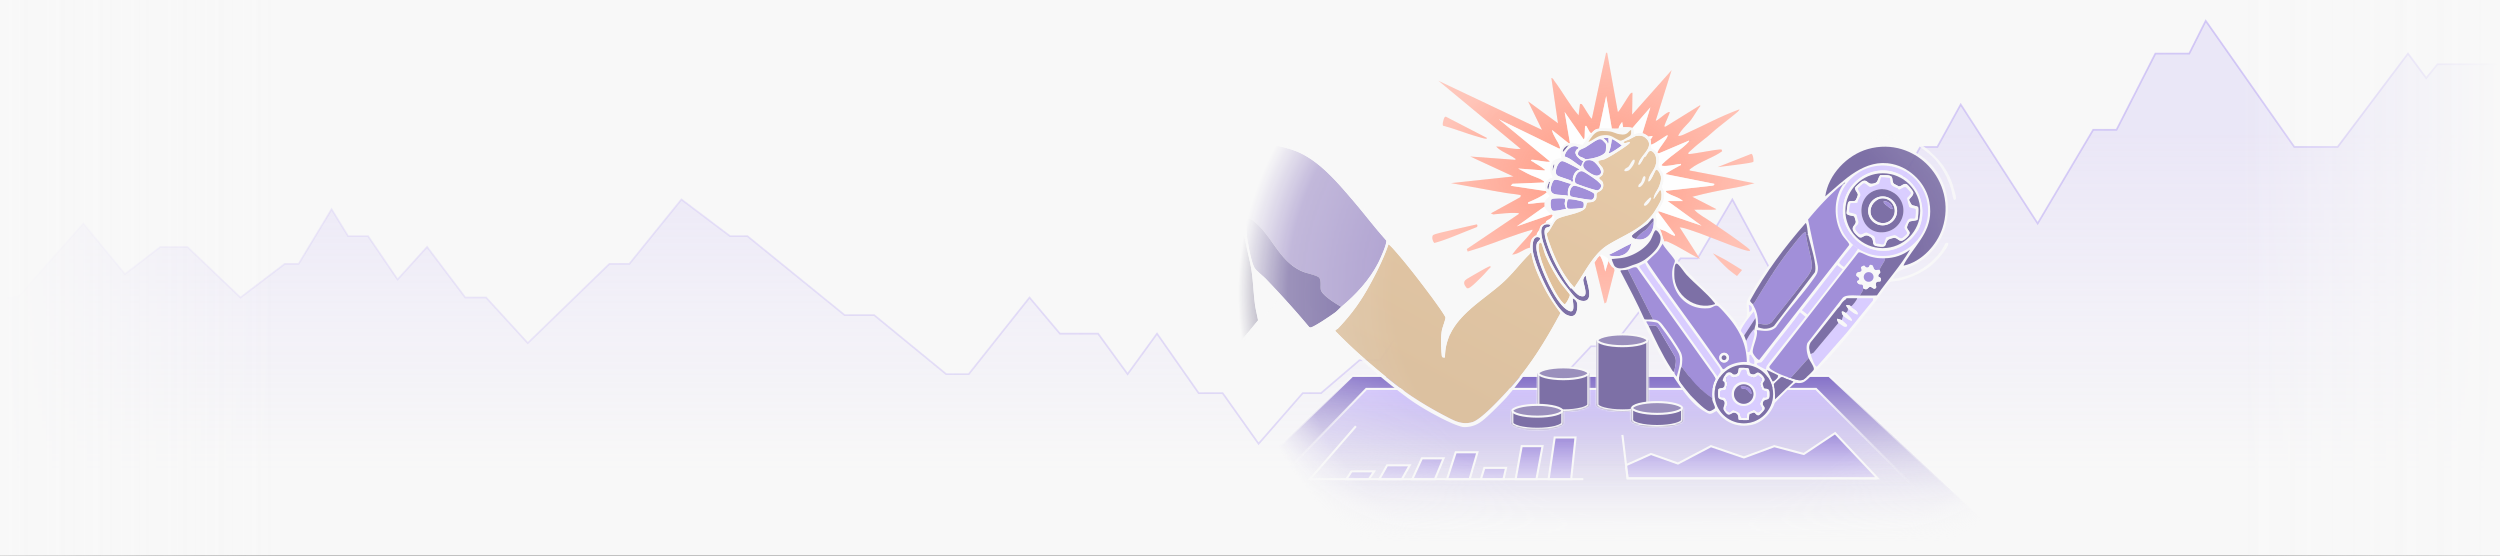 <svg
  xmlns="http://www.w3.org/2000/svg"
  width="1440"
  height="320"
  fill="none"
  viewBox="0 0 1440 320"
>
  <g clip-path="url(#a)">
    <path fill="url(#b)" d="M0 0h1440v320H0z" />
    <g clip-path="url(#c)">
      <path fill="#f8f8f8" d="M0 0h1440v320H0z" />
      <path
        fill="url(#d)"
        d="M-18.863 171.391-77 226.441V320.5h1535.5V37H1404l-6.5 8-10.5-14.127-40.5 53.75h-25L1270.5 12l-9.5 18.873h-19.5l-22.39 43.907h-13.44l-31.97 53.956-44.33-68.539-13.45 24.426h-9.81l-24.71 44.113h-9.81l-31.97 42.655h-11.27l-30.519-56.509-19.985 33.905h-9.81l-39.243 50.676h-12.354l-37.062 39.738-14.535-23.697h-13.807l-31.975-44.113-23.982 36.092h-11.991l-22.164 18.958h-10.538l-25.435 29.165-20.711-29.165h-13.807l-23.982-34.27-16.95 23.333-17-23.333h-22l-17.5-20.78-35 44.113h-13L503.5 181.5h-17l-56-45.5h-10l-28-21.118-30 37.118H351l-47 45.64-24-26.249h-12l-22-29.166L229 161l-17-25h-11.5l-9.5-15.5-19 31.5h-8l-25.5 19.391-30.552-29.166H92.324l-20.348 15.677-23.981-29.166-37.79 42.655z"
      />
      <path
        stroke="url(#e)"
        d="m-77 226.441 58.137-55.05h29.069l37.789-42.655 23.981 29.166 20.348-15.677h15.624l30.552 29.166L164 152h8l19-31.5 9.5 15.5H212l17 25 17-18.775 22 29.166h12l24 26.249L351 152h11.5l30-37.118 28 21.118h10l56 45.5h17l41.5 34.004h13l35-44.113 17.5 20.78h22l17 23.333 16.95-23.333 23.982 34.27h13.807l20.711 29.165 25.435-29.165h10.538l22.164-18.958h11.991l23.982-36.092 31.975 44.113h13.807l14.535 23.697 37.062-39.738h12.354l39.243-50.676h9.81l19.985-33.905 30.519 56.509h11.27l31.97-42.655h9.81l24.71-44.113h9.81l13.45-24.426 44.33 68.539 31.97-53.956h13.44l22.39-43.907h19.5L1270.5 12l51 72.623h25l40.5-53.75L1397.5 45l6.5-8h54.5"
      />
      <path
        fill="url(#f)"
        d="M160 0h320v160H160z"
        transform="rotate(90 160 0)"
      />
      <path
        fill="url(#g)"
        d="M0 0h320v150H0z"
        transform="matrix(0 1 1 0 1290 0)"
      />
      <mask
        id="i"
        width="466"
        height="320"
        x="678"
        y="0"
        maskUnits="userSpaceOnUse"
        style="mask-type: alpha"
      >
        <path fill="url(#h)" d="M678 0h466v320H678z" />
      </mask>
      <g mask="url(#i)">
        <path
          fill="url(#j)"
          stroke="url(#k)"
          stroke-width="1.2"
          d="M1053.5 216.5H779L669 323h498z"
        />
        <path
          fill="url(#l)"
          stroke="url(#m)"
          stroke-width="1.2"
          d="M1046 224H787l-68 70h397z"
        />
        <mask id="n" fill="#fff">
          <path d="M949.5 233c0 2.209-6.716 4-15 4s-15-1.791-15-4v-37h30z" />
        </mask>
        <path
          fill="#7d70a6"
          d="M949.5 233c0 2.209-6.716 4-15 4s-15-1.791-15-4v-37h30z"
        />
        <path
          fill="#f8f8f8"
          d="M919.5 196v-1.2h-1.2v1.2zm30 0h1.2v-1.2h-1.2zm0 37h-1.2c0-.096.055.117-.619.542-.613.387-1.581.78-2.884 1.127-2.587.69-6.228 1.131-10.297 1.131v2.4c4.216 0 8.074-.454 10.916-1.212 1.412-.377 2.641-.846 3.545-1.416.845-.532 1.739-1.371 1.739-2.572zm-15 4v-1.2c-4.069 0-7.71-.441-10.297-1.131-1.303-.347-2.271-.74-2.884-1.127-.674-.425-.619-.638-.619-.542h-2.4c0 1.201.894 2.04 1.739 2.572.904.57 2.133 1.039 3.545 1.416 2.842.758 6.7 1.212 10.916 1.212zm-15-4h1.2v-37h-2.4v37zm0-37v1.2h30v-2.4h-30zm30 0h-1.2v37h2.4v-37z"
          mask="url(#n)"
        />
        <mask id="o" fill="#fff">
          <path d="M915.5 233c0 2.209-6.716 4-15 4s-15-1.791-15-4v-18h30z" />
        </mask>
        <path
          fill="#7d70a6"
          d="M915.5 233c0 2.209-6.716 4-15 4s-15-1.791-15-4v-18h30z"
        />
        <path
          fill="#f8f8f8"
          d="M885.5 215v-1.2h-1.2v1.2zm30 0h1.2v-1.2h-1.2zm0 18h-1.2c0-.096.055.117-.619.542-.613.387-1.581.78-2.884 1.127-2.587.69-6.228 1.131-10.297 1.131v2.4c4.216 0 8.074-.454 10.916-1.212 1.412-.377 2.641-.846 3.545-1.416.845-.532 1.739-1.371 1.739-2.572zm-15 4v-1.2c-4.069 0-7.71-.441-10.297-1.131-1.303-.347-2.271-.74-2.884-1.127-.674-.425-.619-.638-.619-.542h-2.4c0 1.201.894 2.04 1.739 2.572.904.57 2.133 1.039 3.545 1.416 2.842.758 6.7 1.212 10.916 1.212zm-15-4h1.2v-18h-2.4v18zm0-18v1.2h30v-2.4h-30zm30 0h-1.2v18h2.4v-18z"
          mask="url(#o)"
        />
        <mask id="p" fill="#fff">
          <path d="M969.5 242c0 2.209-6.716 4-15 4s-15-1.791-15-4v-7h30z" />
        </mask>
        <path
          fill="#7d70a6"
          d="M969.5 242c0 2.209-6.716 4-15 4s-15-1.791-15-4v-7h30z"
        />
        <path
          fill="#f8f8f8"
          d="M939.5 235v-1.2h-1.2v1.2zm30 0h1.2v-1.2h-1.2zm0 7h-1.2c0-.096.055.117-.619.542-.613.387-1.581.78-2.884 1.127-2.587.69-6.228 1.131-10.297 1.131v2.4c4.216 0 8.074-.454 10.916-1.212 1.412-.377 2.641-.846 3.545-1.416.845-.532 1.739-1.371 1.739-2.572zm-15 4v-1.2c-4.069 0-7.71-.441-10.297-1.131-1.303-.347-2.271-.74-2.884-1.127-.674-.425-.619-.638-.619-.542h-2.4c0 1.201.894 2.04 1.739 2.572.904.57 2.133 1.039 3.545 1.416 2.842.758 6.7 1.212 10.916 1.212zm-15-4h1.2v-7h-2.4v7zm0-7v1.2h30v-2.4h-30zm30 0h-1.2v7h2.4v-7z"
          mask="url(#p)"
        />
        <mask id="q" fill="#fff">
          <path d="M900.5 243.589c0 2.209-6.716 4-15 4s-15-1.791-15-4v-7h30z" />
        </mask>
        <path
          fill="#7d70a6"
          d="M900.5 243.589c0 2.209-6.716 4-15 4s-15-1.791-15-4v-7h30z"
        />
        <path
          fill="#f8f8f8"
          d="M870.5 236.589v-1.2h-1.2v1.2zm30 0h1.2v-1.2h-1.2zm0 7h-1.2c0-.096.055.118-.619.542-.613.387-1.581.78-2.884 1.127-2.587.69-6.228 1.131-10.297 1.131v2.4c4.216 0 8.074-.454 10.916-1.212 1.412-.376 2.641-.845 3.545-1.416.845-.532 1.739-1.371 1.739-2.572zm-15 4v-1.2c-4.069 0-7.71-.441-10.297-1.131-1.303-.347-2.271-.74-2.884-1.127-.674-.424-.619-.638-.619-.542h-2.4c0 1.201.894 2.04 1.739 2.572.904.571 2.133 1.04 3.545 1.416 2.842.758 6.7 1.212 10.916 1.212zm-15-4h1.2v-7h-2.4v7zm0-7v1.2h30v-2.4h-30zm30 0h-1.2v7h2.4v-7z"
          mask="url(#q)"
        />
        <path
          fill="#9a8fbc"
          stroke="#f8f8f8"
          stroke-width="1.2"
          d="M934.5 192.6c4.105 0 7.801.444 10.452 1.151 1.33.355 2.363.767 3.049 1.199.716.452.899.822.899 1.05s-.183.598-.899 1.05c-.686.432-1.719.844-3.049 1.199-2.651.707-6.347 1.151-10.452 1.151s-7.801-.444-10.452-1.151c-1.33-.355-2.363-.767-3.049-1.199-.716-.452-.899-.822-.899-1.05s.183-.598.899-1.05c.686-.432 1.719-.844 3.049-1.199 2.651-.707 6.347-1.151 10.452-1.151ZM900.5 211.6c4.105 0 7.801.444 10.452 1.151 1.33.355 2.363.767 3.049 1.199.716.452.899.822.899 1.05s-.183.598-.899 1.05c-.686.432-1.719.844-3.049 1.199-2.651.707-6.347 1.151-10.452 1.151s-7.801-.444-10.452-1.151c-1.33-.355-2.363-.767-3.049-1.199-.716-.452-.899-.822-.899-1.05s.183-.598.899-1.05c.686-.432 1.719-.844 3.049-1.199 2.651-.707 6.347-1.151 10.452-1.151ZM954.5 231.6c4.105 0 7.801.444 10.452 1.151 1.33.355 2.363.767 3.049 1.199.716.452.899.822.899 1.05s-.183.598-.899 1.05c-.686.432-1.719.844-3.049 1.199-2.651.707-6.347 1.151-10.452 1.151s-7.801-.444-10.452-1.151c-1.33-.355-2.363-.767-3.049-1.199-.716-.452-.899-.822-.899-1.05s.183-.598.899-1.05c.686-.432 1.719-.844 3.049-1.199 2.651-.707 6.347-1.151 10.452-1.151ZM885.5 233.189c4.105 0 7.801.444 10.452 1.151 1.33.355 2.363.767 3.049 1.2.716.451.899.821.899 1.049s-.183.599-.899 1.05c-.686.433-1.719.845-3.049 1.199-2.651.707-6.347 1.152-10.452 1.152s-7.801-.445-10.452-1.152c-1.33-.354-2.363-.766-3.049-1.199-.716-.451-.899-.822-.899-1.05s.183-.598.899-1.049c.686-.433 1.719-.845 3.049-1.2 2.651-.707 6.347-1.151 10.452-1.151Z"
        />
        <path
          stroke="#f8f8f8"
          stroke-width="1.2"
          d="M912 276H754.5l26.5-30.5"
        />
        <path fill="url(#r)" d="M791.5 271.5h-13l-3 4.5h13z" />
        <path fill="url(#s)" d="M812 268h-13l-4.5 8h13z" />
        <path fill="url(#t)" d="m819 264-5.5 12h13l5-12z" />
        <path fill="url(#u)" d="m838.5 260.5-5 15.5h13l4.5-15.5z" />
        <path fill="url(#v)" d="m855 269.5-2 6.5h13l1.5-6.5z" />
        <path fill="url(#w)" d="m876.5 257-3.5 19h12l3.5-19z" />
        <path fill="url(#x)" d="m895.5 252-3.5 24h13l2.5-24z" />
        <path
          stroke="#f8f8f8"
          stroke-width="1.2"
          d="M791.5 271.5h-13l-3 4.5h13zM812 268h-13l-4.5 8h13zM819 264l-5.5 12h13l5-12zM838.5 260.5l-5 15.5h13l4.5-15.5zM855 269.5l-2 6.5h13l1.5-6.5zM876.5 257l-3.5 19h12l3.5-19zM895.5 252l-3.5 24h13l2.5-24zM1081.5 275.5h-144l-3-25"
        />
        <path
          fill="url(#y)"
          stroke="#f8f8f8"
          stroke-width="1.2"
          d="m951 261.5-14.391 6.437.891 7.563h144l-24.5-26-18 12-17-4.5-17.5 6.5-19-6.5-19 10z"
        />
        <g fill="#ffc1b4" filter="url(#z)">
          <path
            d="M921.53 147.238c1.794 2.511 2.479 6.18 3.067 9.191l1.911-6.127c.494 1.023 1.053 2.132 1.744 3.044.632.833 1.953.914 1.702 2.319l-4.686 18.486-1.056.665-5.745-23.749c1.15-1.429 1.407-2.521 3.063-3.829M857.967 153.368c.321 0 .618.057.765.382-1.858 1.816-3.721 4.241-5.743 6.129-1.788 1.67-4.187 4.267-6.105 5.576-.681.465-1.05.716-1.936.553-.778-1.002-3.236-3.345 0-5.363 2.814-1.754 5.739-3.271 8.613-4.98.898-.534 3.464-1.914 4.406-2.297M986.62 145.904s7.087 3.581 8.112 4.282c1.313.898 8.118 4.854 8.688 5.34l-2.9 3.462c-.03-.022-3.862-2.799-4.922-3.767-3.108-2.837-6.946-6.825-8.978-9.317"
          />
          <path
            d="M924.982 30.982c.136-.595-.254-.666.758-.574l6.132 34.093c.423.43 6.115-9.18 6.732-9.924.44-.53.875-1.291 1.687-1.182l-.191 12.637 22.781-25.663-9.185 29.11c.671.689 6.379-5.345 8.037-4.976.34.343-2.794 6.797-3.024 7.893-.163.777.285.605.838.452l19.607-12.181c.659.403-.166.843-.379 1.153-1.453 2.11-3.485 5.56-4.787 7.278s-4.099 4.227-5.678 6.385c-.286.39-1.853 2.568-1.595 2.805 1.158.094 2.185-.355 3.205-.811 10.744-4.795 20.799-10.446 32.02-14.506-.23 1-1.71 2.011-2.498 2.67-4.56 3.798-10.065 7.743-14.357 11.685-1.428 1.311-2.353 2.018-4.003 3.273-2.161 1.641-5.931 4.816-7.865 6.688-.412.398-.894.672-.758 1.344.78.682 16.837-2.958 19.153-2.503l.369.965c-5.286 3.842-13.082 6.097-18.119 10.032-.425.332-.794.382-.637 1.08 6.798 1.34 13.65 2.51 20.449 3.87 3.463.693 7.056 1.585 10.566 2.263 1.99.385 4.07.753 6.13 1.15.12.023.26-.025.38 0-11.968 3.411-18.109 3.146-35.994 7.852l13.781 7.094c.737.758-11.268.151-12.634.381 2.51 2.786 6.36 4.637 9.467 6.803 6.877 4.793 14.601 9.806 21.06 14.941 8.88 7.061-21.702-6.605-32.532-9.977-2.017-.628-4.405-1.532-6.417-1.624l11.681 18.19c-6.069-2.919-11.769-6.933-17.932-9.636-.796-.348-1.706-.917-2.558-.316-1.135-2.312-1.344-4.965-2.68-7.279.802.449 2.257.723 3.208 1.196 1.425.71 3.587 2.193 5.032 2.63.532.16.682-.039.561-.562l-9.567-12.84c.013-.252-.021-.513 0-.765l24.889 8.422-19.528-14.168h8.807c-2.348-2.312-6.261-2.896-8.935-4.66-.251-.164-1.442-.846-.644-1.283 8.738-.956 17.474-1.899 26.206-2.904.684-.079 1.645-.207 1.372-1.109l-27.948-5.556c.033-.72 6.957-4.22 8.082-4.943.492-.316.921-.031.716-.992-2.69.21-5.531 1.015-8.214 1.162-4.332.24-3.139-.5-.771-2.687 3.68-3.401 8.47-6.332 12.057-9.772.317-.303 1.946-1.727 1.525-2.11l-17.059 7.259-.934.015c-1.099-1.092 5.859-8.297 5.74-10.338-.422-.44-8.044 5.56-9.571 5.36-.104-1.053.057-1.984-.383-3.064.565-.159 1.432-1.632 1.147-1.914l-2.296.382c-.702-.695-2.512-1.772-3.446-1.916l4.591-14.938-10.334 11.874c-1.593-.424-3.724-.59-5.361-.383l-.571-3.063c-.898 1.132-1.824 2.378-2.109 3.83-1.208.11-2.585-.023-3.829 0l-3.255-18.774-4.021 18.774c-2.442.254-2.972 1.13-4.595 2.68-1.411-.762-1.644-2.545-2.569-3.728-.244-.316.005-.703-.875-.483-.31.414-.266 5.393-.366 6.337-.061.58-.039.95-.594 1.315l-10.91-15.696 3.061 18.001c-.249 0-.527-.032-.766 0l-9.568-7.66c.488 3.34 3.652 6.755 4.517 9.842.132.47.297 1.099-.493.877l-34.659-16.847 29.48 24.324c-1.525.78-10.061-1.454-10.717-.958-.699.535.526.855.718.99 2.092 1.48 4.399 2.504 6.452 4.26.275.236.723-.012.484.877l-15.312-1.143 5.603 3.007c2.387 1.335 6.293 2.348 8.443 3.811.49.333 1.047.43.883 1.22l-18.184.77-.959 1.144 20.294 3.066c.084.243.25.538.382.766-3.09 2.578-7.059 4.103-10.719 5.752-.039.723-.18.781.58.773 2.805-.025 6.121-.85 8.991-.779-.08.389-.08 1.909 0 2.298l-16.081 11.489 19.91-6.892c.188.16.593.222.766.382-.157 1.939-2.956 2.75-3.751 3.544-.174.175-.029.621-.078.67-1.815 1.709-2.912.522-3.829 4.214-.496 1.053-1.626 1.877-1.533 3.065-3.6 1.882-3.412 3.56-3.829 7.277-3.589.644-6.651 3.879-10.336 4.024 3.108-4.242 7.023-7.82 10.327-11.886.422-.52 1.738-1.879 1.344-2.486-9.823 2.73-19.28 6.646-28.904 9.965-2.761.952-5.642 1.776-8.424 2.682.055-.46-.337-.857-.383-1.15-.019-.122.008-.256 0-.382l29.863-20.117c.161-.865-.379-.528-.948-.568-4.424-.32-9.373.412-13.809.785l-1.317-.599 17.047-9.369.18-1.156c-2.644-.586-5.376-.718-8.041-1.153l-.002-.004c-10.737-1.747-21.439-3.91-32.162-5.749l35.991-3.831-24.887-11.484 26.033 1.91c.22-.88-.166-.63-.48-.875-3.059-2.387-7.902-3.831-10.62-6.78 4.752.02 9.447 1.763 14.166 1.338L828.485 46.5l59.732 28.34-8.037-16.467 17.227 12.636-3.825-26.044c.865-.131 1.381 1.173 1.842 1.793 4.767 6.403 8.631 13.685 13.851 19.657l.768-6.307c-.013-.354.77-.263.943-.19.732.316 5.285 8.911 5.946 8.411 2.764-12.423 5.223-24.936 8.05-37.347"
          />
          <path
            d="M850.691 129.235c.391.509.385 1.03 0 1.532a429 429 0 0 1-5.743 2.299c-6.093 2.4-12.454 5.234-18.762 6.894-.957-.926-1.635-3.351-.799-4.441.566-.737 7.026-2.116 8.457-2.453 5.587-1.32 11.211-2.58 16.847-3.831M1008.67 88.637c1.17-.088 1.52 4.13 1.26 4.541-.57.881-18.224 2.678-20.623 3.11zM831.835 68.048c.276-.578.57-1.058 1.249-.712l23.348 12.11.002-.002c.104.652-.921.414-1.304.348-1.302-.224-3.173-.842-4.521-1.227-6.432-1.835-12.703-4.385-19.187-6.088-.964-.219.114-3.803.413-4.429"
          />
        </g>
        <path
          fill="url(#A)"
          fill-opacity=".5"
          d="M921.53 147.238c1.794 2.511 2.479 6.18 3.067 9.191l1.911-6.127c.494 1.023 1.053 2.132 1.744 3.044.632.833 1.953.914 1.702 2.319l-4.686 18.486-1.056.665-5.745-23.749c1.15-1.429 1.407-2.521 3.063-3.829"
        />
        <path
          fill="url(#B)"
          fill-opacity=".5"
          d="M857.967 153.368c.321 0 .618.057.765.382-1.858 1.816-3.721 4.241-5.743 6.129-1.788 1.67-4.187 4.267-6.105 5.576-.681.465-1.05.716-1.936.553-.778-1.002-3.236-3.345 0-5.363 2.814-1.754 5.739-3.271 8.613-4.98.898-.534 3.464-1.914 4.406-2.297"
        />
        <path
          fill="url(#C)"
          fill-opacity=".5"
          d="M986.62 145.904s7.087 3.581 8.112 4.282c1.313.898 8.118 4.854 8.688 5.34l-2.9 3.462c-.03-.022-3.862-2.799-4.922-3.767-3.108-2.837-6.946-6.825-8.978-9.317"
        />
        <path
          fill="url(#D)"
          fill-opacity=".5"
          d="M924.982 30.982c.136-.595-.254-.666.758-.574l6.132 34.093c.423.43 6.115-9.18 6.732-9.924.44-.53.875-1.291 1.687-1.182l-.191 12.637 22.781-25.663-9.185 29.11c.671.689 6.379-5.345 8.037-4.976.34.343-2.794 6.797-3.024 7.893-.163.777.285.605.838.452l19.607-12.181c.659.403-.166.843-.379 1.153-1.453 2.11-3.485 5.56-4.787 7.278s-4.099 4.227-5.678 6.385c-.286.39-1.853 2.568-1.595 2.805 1.158.094 2.185-.355 3.205-.811 10.744-4.795 20.799-10.446 32.02-14.506-.23 1-1.71 2.011-2.498 2.67-4.56 3.798-10.065 7.743-14.357 11.685-1.428 1.311-2.353 2.018-4.003 3.273-2.161 1.641-5.931 4.816-7.865 6.688-.412.398-.894.672-.758 1.344.78.682 16.837-2.958 19.153-2.503l.369.965c-5.286 3.842-13.082 6.097-18.119 10.032-.425.332-.794.382-.637 1.08 6.798 1.34 13.65 2.51 20.449 3.87 3.463.693 7.056 1.585 10.566 2.263 1.99.385 4.07.753 6.13 1.15.12.023.26-.025.38 0-11.968 3.411-18.109 3.146-35.994 7.852l13.781 7.094c.737.758-11.268.151-12.634.381 2.51 2.786 6.36 4.637 9.467 6.803 6.877 4.793 14.601 9.806 21.06 14.941 8.88 7.061-21.702-6.605-32.532-9.977-2.017-.628-4.405-1.532-6.417-1.624l11.681 18.19c-6.069-2.919-11.769-6.933-17.932-9.636-.796-.348-1.706-.917-2.558-.316-1.135-2.312-1.344-4.965-2.68-7.279.802.449 2.257.723 3.208 1.196 1.425.71 3.587 2.193 5.032 2.63.532.16.682-.039.561-.562l-9.567-12.84c.013-.252-.021-.513 0-.765l24.889 8.422-19.528-14.168h8.807c-2.348-2.312-6.261-2.896-8.935-4.66-.251-.164-1.442-.846-.644-1.283 8.738-.956 17.474-1.899 26.206-2.904.684-.079 1.645-.207 1.372-1.109l-27.948-5.556c.033-.72 6.957-4.22 8.082-4.943.492-.316.921-.031.716-.992-2.69.21-5.531 1.015-8.214 1.162-4.332.24-3.139-.5-.771-2.687 3.68-3.401 8.47-6.332 12.057-9.772.317-.303 1.946-1.727 1.525-2.11l-17.059 7.259-.934.015c-1.099-1.092 5.859-8.297 5.74-10.338-.422-.44-8.044 5.56-9.571 5.36-.104-1.053.057-1.984-.383-3.064.565-.159 1.432-1.632 1.147-1.914l-2.296.382c-.702-.695-2.512-1.772-3.446-1.916l4.591-14.938-10.334 11.874c-1.593-.424-3.724-.59-5.361-.383l-.571-3.063c-.898 1.132-1.824 2.378-2.109 3.83-1.208.11-2.585-.023-3.829 0l-3.255-18.774-4.021 18.774c-2.442.254-2.972 1.13-4.595 2.68-1.411-.762-1.644-2.545-2.569-3.728-.244-.316.005-.703-.875-.483-.31.414-.266 5.393-.366 6.337-.061.58-.039.95-.594 1.315l-10.91-15.696 3.061 18.001c-.249 0-.527-.032-.766 0l-9.568-7.66c.488 3.34 3.652 6.755 4.517 9.842.132.47.297 1.099-.493.877l-34.659-16.847 29.48 24.324c-1.525.78-10.061-1.454-10.717-.958-.699.535.526.855.718.99 2.092 1.48 4.399 2.504 6.452 4.26.275.236.723-.012.484.877l-15.312-1.143 5.603 3.007c2.387 1.335 6.293 2.348 8.443 3.811.49.333 1.047.43.883 1.22l-18.184.77-.959 1.144 20.294 3.066c.084.243.25.538.382.766-3.09 2.578-7.059 4.103-10.719 5.752-.039.723-.18.781.58.773 2.805-.025 6.121-.85 8.991-.779-.08.389-.08 1.909 0 2.298l-16.081 11.489 19.91-6.892c.188.16.593.222.766.382-.157 1.939-2.956 2.75-3.751 3.544-.174.175-.029.621-.078.67-1.815 1.709-2.912.522-3.829 4.214-.496 1.053-1.626 1.877-1.533 3.065-3.6 1.882-3.412 3.56-3.829 7.277-3.589.644-6.651 3.879-10.336 4.024 3.108-4.242 7.023-7.82 10.327-11.886.422-.52 1.738-1.879 1.344-2.486-9.823 2.73-19.28 6.646-28.904 9.965-2.761.952-5.642 1.776-8.424 2.682.055-.46-.337-.857-.383-1.15-.019-.122.008-.256 0-.382l29.863-20.117c.161-.865-.379-.528-.948-.568-4.424-.32-9.373.412-13.809.785l-1.317-.599 17.047-9.369.18-1.156c-2.644-.586-5.376-.718-8.041-1.153l-.002-.004c-10.737-1.747-21.439-3.91-32.162-5.749l35.991-3.831-24.887-11.484 26.033 1.91c.22-.88-.166-.63-.48-.875-3.059-2.387-7.902-3.831-10.62-6.78 4.752.02 9.447 1.763 14.166 1.338L828.485 46.5l59.732 28.34-8.037-16.467 17.227 12.636-3.825-26.044c.865-.131 1.381 1.173 1.842 1.793 4.767 6.403 8.631 13.685 13.851 19.657l.768-6.307c-.013-.354.77-.263.943-.19.732.316 5.285 8.911 5.946 8.411 2.764-12.423 5.223-24.936 8.05-37.347"
        />
        <path
          fill="url(#E)"
          fill-opacity=".5"
          d="M850.691 129.235c.391.509.385 1.03 0 1.532a429 429 0 0 1-5.743 2.299c-6.093 2.4-12.454 5.234-18.762 6.894-.957-.926-1.635-3.351-.799-4.441.566-.737 7.026-2.116 8.457-2.453 5.587-1.32 11.211-2.58 16.847-3.831"
        />
        <path
          fill="url(#F)"
          fill-opacity=".5"
          d="M1008.67 88.637c1.17-.088 1.52 4.13 1.26 4.541-.57.881-18.224 2.678-20.623 3.11z"
        />
        <path
          fill="url(#G)"
          fill-opacity=".5"
          d="M831.835 68.048c.276-.578.57-1.058 1.249-.712l23.348 12.11.002-.002c.104.652-.921.414-1.304.348-1.302-.224-3.173-.842-4.521-1.227-6.432-1.835-12.703-4.385-19.187-6.088-.964-.219.114-3.803.413-4.429"
        />
        <path
          fill="#fff"
          fill-opacity=".8"
          d="M922.42 146.516c.193.023 3.292 1.72 3.444 1.845.538.438.374 1.386.642 1.943l-1.911 6.127c-.588-3.011-1.273-6.679-3.067-9.191l.002-.001c.205-.161.207-.805.89-.723M964.793 135.179c.121.523-.029.722-.561.562-1.445-.437-3.606-1.92-5.031-2.63-.949-.475-2.405-.747-3.209-1.195-3.094-1.728-1.832-2.597-1.884-5.177-.032-1.666-1.391-3.973 1.119-4.4zM886.686 132.299c-.148.598-.017 2.6-.46 3.003-.265.239-.904-.024-1.072.062-.093-1.187 1.036-2.011 1.532-3.065M889.749 118.892c.329 1.592 2.585 3.528 3.829 4.597l-19.909 6.893zM951.015 83.269c1.529.2 9.147-5.799 9.57-5.361.119 2.04-6.838 9.247-5.739 10.339l.933-.016 17.059-7.259c.419.383-1.206 1.805-1.524 2.11-3.587 3.442-8.376 6.37-12.057 9.772-2.368 2.19-3.561 2.927.771 2.688 2.682-.148 5.524-.952 8.213-1.163.205.961-.224.676-.716.992-1.127.723-8.049 4.223-8.081 4.943l27.947 5.557c.273.903-.688 1.029-1.371 1.108-8.733 1.005-17.471 1.949-26.207 2.904-.798.439.395 1.119.644 1.284 2.673 1.763 6.587 2.347 8.935 4.659h-8.807l19.528 14.169-24.888-8.423c.119-1.49 2.697-4.745 3.03-7.119.143-1.027.17-3.153.01-4.157-.161-1.003-1.071-1.855-1.124-2.734s.668-1.498.745-2.289c.117-1.197.174-3.404-.004-4.551-.295-1.886-2.445-3.465-2.657-4.637-.552-3.045 1.718-4.859-1.333-8.61-.831-1.023-2.727-1.82-2.819-1.968-.244-.389.001-1.621-.06-2.238zM894.344 123.872c.415.388 1.121.479 1.144 1.333.004.179-1.425 3.107-1.573 3.221-.486.358-2.583-.633-3.4-.339.05-.049-.095-.495.078-.67.795-.796 3.594-1.607 3.751-3.543zM890.897 110.848c.188.323 1.907 1.936 1.91 2.107-.006.243-2.646 1.655-3.058 3.639-2.87-.069-6.188.755-8.991.78-.758.007-.619-.052-.58-.774 3.662-1.649 7.629-3.174 10.719-5.752M897.989 85.561c.79.222.625-.408.494-.877-.863-3.087-4.03-6.504-4.518-9.843l9.568 7.661c-4.273.564-5.376 5.289-3.827 8.809-4.884-.243-7.093 2.798-6.518 7.48.176 1.437 1.188 2.203 1.144 3.615-3.781.743-5.018 4.212-3.817 7.677l-20.294-3.067.959-1.143 18.184-.771c.166-.79-.393-.887-.883-1.22-2.15-1.463-6.055-2.476-8.443-3.811l-5.603-3.007 15.312 1.144c.239-.888-.209-.64-.484-.877-2.053-1.757-4.358-2.78-6.452-4.26-.194-.136-1.419-.456-.718-.99.657-.497 9.194 1.737 10.718.958L863.33 68.714zM912.149 80.197c.555-.364.532-.734.593-1.315.1-.944.056-5.922.366-6.337.882-.22.63.167.875.483.925 1.183 1.159 2.966 2.57 3.728l-5.03 6.862c-2.209-.607-4.912-1.11-7.223-1.116l-3.062-18zM951.778 78.29c.286.282-.582 1.755-1.147 1.915-.038-.09-1.024-1.41-1.149-1.533zM946.036 76.756c-1.794-.277-3.31.288-4.975.765.097-1.406.051-2.647-.768-3.83l10.335-11.873zM928.423 74.076c-2.207.042-4.928-.243-7.276 0l4.021-18.774zM934.932 73.31c-.475.059-1.396.649-2.68.766.285-1.452 1.211-2.696 2.109-3.83z"
        />
        <path
          fill="#797979"
          d="M819.676 162.177c-.09-.134-.31-.239-.383-.383z"
        />
        <path
          fill="#b0a3d1"
          d="m678 43.049 4.67 9.31c10.723 18.405 29.3 25.35 48.937 30.529.561.628-2.376 2.494-2.879 3.053-6.085 6.75-9.56 15.946-10.521 24.904.714.14.95-.333 1.229-.873 1.193-2.318 1.909-7.503 2.976-10.431.743-2.042 1.778-4.455 2.866-6.326 1.581-2.727 6.291-9.199 9.582-9.212 2.144-.008 8.503 1.879 10.735 2.702 13.71 5.06 24.406 17.933 33.692 28.733 6.502 7.561 12.477 15.584 19.153 23.004.733 1.633-3.548 10.978-4.601 13.016-5.184 10.039-12.781 18.166-21.259 25.273-2.91-1.675-11.133-6.651-11.782-9.855-.394-1.95.46-5.459-1.024-7.02-1.235-1.297-7.183-2.492-9.28-3.357-13.34-5.509-17.451-19.988-27.491-28.425-1.489-1.252-3.044-2.551-5.104-1.649-.624.274-.396.83-.457.891-.094.098-.885-.038-1.098.617-.191.592-.076 1.748-.051 2.447-1.061-.228-.716.55-.944 1.144-3.194 8.306-3.687 17.551-6.701 25.875-10.141 5.587-20.863 10.053-30.646 16.266V43.049z"
        />
        <path
          fill="#403661"
          d="M716.291 130.384c.295 8.83 3.241 16.713 4.545 25.14.994 6.418 1.133 13.324 2.018 19.815.419 3.08 1.256 6.102 1.782 9.159-12.553 15.705-26.449 30.207-40.119 44.916L678 235.723v-62.054c9.783-6.213 20.505-10.681 30.646-16.266 3.014-8.326 3.508-17.571 6.701-25.875.228-.592-.117-1.37.944-1.144"
        />
        <path
          fill="#7d70a6"
          d="M772.578 176.733c-1.116.937-2.174 2.226-3.486 3.216-1.926 1.456-12.751 8.827-14.307 8.67a1.24 1.24 0 0 1-.806-.367c-7.873-9.448-16.169-18.536-24.662-27.427-1.686-1.766-5.289-4.531-6.455-6.182-2.116-2.996-4.098-14.376-4.605-18.377-.379-2.988-.249-6.006-.821-8.946.061-.063-.167-.619.457-.891 2.06-.904 3.615.397 5.105 1.649 10.039 8.437 14.15 22.916 27.49 28.425 2.097.865 8.045 2.06 9.28 3.357 1.484 1.559.63 5.07 1.025 7.019.649 3.205 8.872 8.18 11.782 9.856z"
        />
        <path
          fill="url(#H)"
          d="M799.771 140.726c.184-.134 2.359 2.159 2.665 2.5 7.298 8.124 15.201 18.448 21.766 27.256 1.237 1.658 8.434 11.457 8.395 12.505-.052 1.448-1.773 5.435-2.102 7.442-.741 4.52-.497 9.149-.099 13.697.132 1.506.297 1.978 1.914 1.721.01-21.395 19.718-30.838 33.321-43.09 5.659-5.098 10.151-11.25 15.382-16.406.336-.331.323-.839 1.076-.644.945 6.468 3.746 12.56 6.62 18.468 2.873 5.909 6.263 10.894 10.157 16.132-8.629 15.998-17.953 31.347-30.365 44.696-4.134 4.446-15.361 16.728-20.501 18.18-6.245 1.762-10.752-1.05-16.08-3.812-7.323-3.796-16.373-9.21-22.967-13.989l-.383-.383.002-.002c-7.028-5.13-14.462-11.332-21.065-17.04a297 297 0 0 1-18.362-17.267c-.151-.674 1.226-1.146 1.73-1.68 8.006-8.496 13.193-15.763 18.753-26.059 3.794-7.027 7.584-14.671 10.143-22.225"
        />
        <path
          fill="url(#I)"
          fill-rule="evenodd"
          d="M942.38 78.258c2.63-.331 4.347-.107 6.126 1.77l-.004.004c4.798 5.065-4.445 9.865-4.761 14.726.785.892 2.948-3.769 3.189-4.083.223-.289.764-.381 1.013-.693.956-1.201 1.779-3.88 3.554-2.875 2.322 1.316 2.827 4.49 2.41 6.91-.712 4.118-4.155 6.401-4.421 10.317 1.003 1.159 3.911-6.243 4.248-6.482 1.181-.816 2.777 2.727 2.934 3.702.329 2.057-.276 3.838-.988 5.725-.946 2.507-3.209 4.73-3.128 7.4l3.628-5.359c1.207.614.951 4.759.555 5.834-.618 1.675-2.843 5.441-4.022 7.159-6.619 9.653-17.434 13.037-26.71 18.863-8.631 5.422-13.42 16.406-19.213 24.441-6.266-6.836-10.899-15.941-13.984-24.694-.482-1.369-2.199-5.559-1.723-6.685 2.077-1.592 3.8-6.529 5.565-7.87 3.077-2.333 14.699-3.308 16.618-6.742.433-.773.556-2.589.964-2.867.824-.561 3.36.272 4.804-1.707.999-1.369.22-2.924.766-3.83.576-.956 3.388-1.044 3.662-4.015.327-3.547-2.158-3.353-2.33-4.596-.101-.734 1.537-1.015 2.023-2.208 1.534-3.768-1.457-4.605-2.462-6.922-.568-1.31 2.302-1.241 3.404-1.712 1.371-.586 3.606-1.9 4.967-2.693 1.678-.976 8.588-5.42 9.515-6.57 1.297-1.61-2.262.062-2.632-.036-2.576-.699 1.702-1.804 2.134-1.994.657-.29 4.021-2.181 4.299-2.218m8.633 35.656c-.491-.482-.952.189-1.26.474-.431.4-4.22 3.766-2.367 4.121 1.378.264 4.229-4.003 3.628-4.596zm-3.447-12.26c-1.143-1.115-1.811 2.396-2.144 3.025-.726 1.367-2.056 1.471-1.683 3.103 2.19.486 4.86-5.118 3.825-6.128zm-6.127-9.573c-.957-.982-2.634 3.126-3.289 3.792-.595.607-1.672.948-2.057 1.388-1.367 1.567.422 1.61 1.802 1.038 1.359-.564 4.438-5.056 3.586-6.17z"
          clip-rule="evenodd"
        />
        <path
          fill="#e0c09b"
          d="M887.826 139.962c.297.198 1.779 5.687 2.237 6.771 2.243 5.309 5.692 11.581 8.946 16.331.751 1.096 5.122 6.259 5.235 6.667.25.902-2.202 5.336-2.861 5.449-.496.086-.811-.446-1.114-.737-4.89-4.735-13.446-24.087-13.959-30.847-.065-.857-.255-4.804 1.516-3.632z"
        />
        <path
          fill="#7d70a6"
          d="M905.835 171.753c2.525 1.152 2.881 2.923 2.67 5.551-.317 3.989-2.058 5.891-5.996 4.093-7.158-3.27-18.965-29.587-19.647-37.42-.18-2.057-.297-8.06 3.197-7.384 2.658.514-.388 2.605-.622 3.076-1.105 2.228-.082 6.135.511 8.498 1.936 7.722 9.653 25.239 16.086 29.874 5.694 4.103 4.141-2.629 3.801-6.288"
        />
        <path
          fill="#a18fd9"
          d="M908.894 89.015c-.136-3.017 2.263-2.994 4.153-4.084s5.72-3.91 7.35-4.518c.807-.3 1.466-.377 2.274-.007.149.069 2.261 2.206 2.296 2.367.16.753.114 3.29-.016 4.11-.507 3.197-8.998 4.84-11.847 4.813-.812-.799-2.148-1.017-3.203-1.593-.546-.297-.942-1.056-1.009-1.088zM910.324 98.656c.688-.142.971-.086 1.61.142 1.157.412 6.944 4.378 8.07 5.342.462.396 2.123 1.972 2.236 2.388.335 1.222-.899 2.919-2.129 3.097-1.137.165-12.201-3.576-12.572-4.126-1.195-1.767.402-6.352 2.785-6.845z"
        />
        <path
          fill="#a18fd9"
          d="M909.66 97.82c-2.269.323-3.335 2.874-3.731 4.894-.123.627.635 1.582-.295 2.004-.651.295-.502-.571-.858-.736-1.865-.864-6.49-2.059-7.733-2.917-2.213-1.528.331-7.929 2.495-8.228.66-.092 1.036.138 1.595.31.94.292 6.599 3.203 7.652 3.833.26.155 1.061.605.877.843zM904.753 113.078c-1.116-.96-.494-5.817 2.024-6.085 1.635-.174 10.286 3.247 11.303 4.436.833.973-.101 3.401-1.333 3.635-.997.19-11.531-1.588-11.994-1.986"
        />
        <path
          fill="#a18fd9"
          d="M905.065 105.873c-1.896 2.156-2.187 4.043-1.917 6.889-4.799-1.201-11.862 1.065-9.385-6.516.23-.705.91-2.38 1.605-2.618 1.884-.645 7.453 2.076 9.695 2.247z"
        />
        <path
          fill="#7d70a6"
          d="M903.533 166.774c-5.504-6.815-10.424-15.274-13.407-23.552-1.088-3.015-4.511-12.056-.368-13.788 1.54-.643 4.48-.151 2.663 1.132-.601.425-1.939.151-2.471 1.36-1.44 3.265 3.05 13.795 4.598 17.216 2.181 4.815 6.742 12.917 10.134 16.868l-1.149.766z"
        />
        <path
          fill="#a18fd9"
          d="M913.106 92.845c.113-.101.192-.34.383-.383 3.153-.709 4.612.285 6.498 2.501 1.528 1.795 3.95 5.026.412 6.145-1.89.597-5.627-2.015-7.092-3.293-1.7-1.484-1.972-3.35-.201-4.968zM911.957 92.845l-1.336 3.06c-3.088-1.867-5.86-4.711-9.385-5.747.237-3.495 4.815-7.803 8.039-5.162-.174.985-1.02.617-1.557 1.881s-.306 1.197.029 2.138c.511 1.436 2.861 3.313 4.212 3.83zM902.004 120.421c-1.695.038-6.556 1.599-7.779.799-1.243-.814-1.457-5.568-.465-6.551.539-.534 6.89-.59 7.493-.199.684.443-.063 2.028.004 3.026.042.613.892 2.764.747 2.927z"
        />
        <path
          fill="#7d70a6"
          d="M904.682 166.008c.037.044.463-.05.626.128 1.111 1.222 3.171 3.712 4.75 4.257 5.939 2.057 1.802-6.948 1.876-9.193.018-.503.942-2.798 1.551-2.089.454 3.893 5.399 15.408-2.466 14.148-3.239-.519-5.678-4.246-7.488-6.487l1.149-.766z"
        />
        <path
          fill="#a18fd9"
          d="M911.923 119.624c-.345.322-8.122 1.058-8.933.464-.759-.556-.521-4.288.116-5.177.523-.73 7.722.716 8.625 1.333.904.617.441 3.151.192 3.382zM952.546 127.32c.381 5.987-3.874 12.171-10.339 10.342 1.627-2.028 3.479-3.888 5.753-5.161zM939.527 140.343v.383c-.99 5.168-5.051 7.273-10.099 6.847-.435-.036-2.702-.145-2.539-.906 4.327-1.905 8.303-4.424 12.638-6.324"
        />
        <path
          fill="#7d70a6"
          d="M942.207 137.662c-.957-.272-2.112-.383-2.24-1.791-.086-.954 7.541-5.818 8.929-7.029.672-.586 2.518-2.959 2.706-3.039 1.277-.556.892.716.944 1.518l-4.586 5.181c-2.274 1.274-4.126 3.134-5.753 5.162z"
        />
        <path
          fill="#a18fd9"
          d="M926.508 88.245c1.189-2.54 1.524-5.298 1.918-8.04.517-.46 5.076 2.999 5.732 3.639-1.041.733-6.881 4.98-7.65 4.4M938.376 74.078c-.886 2.733-3.923 2.528-6.121 1.526zM926.51 79.437c-.228.892.498 2.94-.381 3.447l-.598-1.511-2.086-1.929 3.063-.006z"
        />
        <path
          fill="#7d70a6"
          d="M903.916 83.656c-.781.159-3.325 4.392-3.827 3.825-.029-1.9 1.932-3.85 3.827-3.825M892.81 104.722l-.954 4.592c-1.165-1.097-.449-2.595.089-3.755.25-.542-.23-1.046.865-.837M892.042 120.04c-1.097-.755-1.124-3.61-.186-4.593zM895.49 94.763l-1.143 3.826a8.3 8.3 0 0 1 .27-3c.186-.677-.12-.993.875-.826zM939.527 140.726v-.383c.3-.132.881-.808 0 .383"
        />
        <path
          fill="#797979"
          d="M808.955 225.381c-.157-.113-.26-.293-.383-.383z"
        />
        <path fill="#a18fd9" d="M973.414 80.588q.374.192 0 .383z" />
        <path
          fill="#f8f8f8"
          fill-rule="evenodd"
          d="M678 39.601c.948-.197.81.445 1.049 1.038 10.277 25.529 24.843 32.692 50.263 40.138 5.619 1.645 11.853 2.53 17.223 4.605 20.16 7.787 41.718 38.888 56.293 55.344 12.316 13.899 25.213 29.748 34.085 45.967 2.443-3.537 5.209-6.728 8.42-9.576 1.419-1.258 7.734-5.581 8.041-6.896 3.913-2.476 8.229-5.705 11.688-8.8 2.078-1.859 16.536-16.949 16.634-18.187.021-.278-.372-.538-.37-.592.418-3.717.228-5.395 3.829-7.278.165-.086.808.178 1.073-.062.444-.402.312-2.405.46-3.002.917-3.693 2.014-2.506 3.829-4.214.817-.295 2.914.697 3.4.34.144-.107 1.574-3.037 1.573-3.222-.021-.852-.727-.945-1.144-1.333-.173-.161-.579-.222-.767-.383-1.244-1.069-3.499-3.005-3.829-4.597-.08-.388-.08-1.909 0-2.298.411-1.983 3.049-3.395 3.058-3.639.003-.167-1.72-1.783-1.909-2.108-.132-.227-.298-.522-.382-.765-1.201-3.465.038-6.932 3.817-7.677.042-1.411-.968-2.177-1.145-3.613-.574-4.683 1.635-7.725 6.519-7.482-1.549-3.522-.446-8.245 3.827-8.808.239-.033.517 0 .766 0 2.311.005 5.012.508 7.223 1.115l5.03-6.86c1.623-1.55 2.152-2.427 4.595-2.682 2.347-.243 5.068.042 7.275 0 1.244-.023 2.621.111 3.829 0 1.284-.117 2.206-.706 2.681-.766 1.637-.207 3.768-.04 5.361.383.821 1.182.865 2.423.767 3.828 1.666-.479 3.182-1.041 4.976-.763.934.143 2.744 1.22 3.446 1.915.125.123 1.112 1.443 1.149 1.532.44 1.08.279 2.011.383 3.064.061.617-.186 1.853.061 2.24.097.148 1.988.945 2.819 1.966 3.049 3.752.779 5.566 1.332 8.61.212 1.175 2.363 2.752 2.658 4.638.18 1.15.119 3.353.003 4.55-.077.791-.8 1.38-.744 2.289.055.91.959 1.711 1.124 2.736.164 1.024.133 3.13-.01 4.155-.332 2.375-2.912 5.631-3.031 7.119-.021.253.013.514 0 .767-2.508.425-1.151 2.733-1.119 4.399.052 2.58-1.209 3.449 1.885 5.177 1.336 2.313 1.545 4.967 2.68 7.278 4.139 8.425 14.448 18.482 21.06 25.281 4.044 4.158 8.554 8.386 12.636 12.641 2.068 2.157 5.193 5.178 6.893 7.469.737.998 1.307 2.865 2.127 3.62.51.471.2.463.75.025.26-.205 3.75-5.03 3.84-5.347.78-2.515-.35-6.686.25-9.328.26-1.129 5.14-9.129 6.12-10.733 6.71-10.974 14.89-21.257 22.9-31.291 1.61-2.009 6.99-7.507 7.76-9.291.58-1.369.64-8.131 1.16-10.706 4.07-20.12 23.06-35.181 43.73-33.626 1.36.102 4.56.14 4.02 1.91-9.44-1.217-17.87.024-26.15 4.674-12.76 7.167-20.71 20.905-20.94 35.547 4.81-2.94 4.59-7.593 6.22-12.351 7-20.437 30.6-30.146 50.2-20.919 27.81 13.087 27.81 54.033-.65 66.662-4.28 1.902-8.45 1.933-10.21 7.209 11.41-1.398 21.16-7.124 27.88-16.348.62-.843 2.22-4.139 2.43-4.269.37-.222 1.61-.387 1.48.507-.41 2.762-6.57 9.531-8.81 11.5-5.52 4.867-12.39 7.889-19.52 9.584-1.25.297-4.47.387-5.21.915-1.22.865-6.68 8.989-8.22 10.931-10.95 13.776-22.86 28.985-35.41 41.183-1.5 1.46-3.61 3.86-5.68 5.185-1.4.893-3.15.967-4.95.618-2.03.941-12.14 11.671-12.14 11.671-.02.072-2.72 8.983-11.79 12.224-11.601 3.282-18.374-3.632-19.997-5.556-.753-.893-1.412-1.695-1.681-1.967-.268-.271-1.957 1.29-3.58 1.527-.861.124-1.895-.519-2.971-1.122-8.171-4.578-13.331-13.005-18.506-20.525-12.875-18.675-19.879-39.991-31.267-59.122-.681-1.145-.83-2.307-2.494-1.909.251-1.404-1.072-1.485-1.702-2.32-.691-.911-1.25-2.02-1.744-3.042-.268-.558-.106-1.506-.642-1.945-.152-.123-3.25-1.819-3.444-1.845-.485-.058-.705.354-.892.727-1.656 1.308-1.913 2.401-3.063 3.83-1.244 1.627-3.802 3.388-4.206 5.97-.278 1.775 2.045 7.056 2.288 9.548.547 5.596-.457 9.183-6.891 8.229.95 7.473-3.716 11.467-9.95 6.131-10.314 23.179-32.195 48.228-32.195 48.228-.042.044-4.891 5.17-9.298 9.297-4.427 4.145-7.97 7.528-14.832 7.528-4.428 0-22.353-9.463-30.899-15.615-14.992-10.796-29.516-23.503-43.746-37.748-1.204-1.206-4.511-5.597-5.744-6.153-.331-.149-.469-.217-.853-.121-1.896.464-5.75 4.872-8.33 3.588l-16.837-18.58c.009.362-.167.674-.387.946-18.123 22.351-37.06 44.054-57.04 64.764-.446.461-.835.925-1.547.94v-2.298l6.519-6.31c13.669-14.709 27.564-29.212 40.12-44.917-.527-3.057-1.364-6.077-1.784-9.158-.884-6.491-1.024-13.398-2.017-19.816-1.304-8.427-4.25-16.308-4.545-25.139-.023-.699-.14-1.857.052-2.449.212-.654 1-.519 1.096-.616.571 2.942.443 5.959.822 8.946.505 4.002 2.489 15.382 4.604 18.377 1.166 1.651 4.77 4.418 6.456 6.182 8.493 8.891 16.789 17.979 24.661 27.427.222.227.492.335.806.368 1.557.157 12.381-7.217 14.308-8.671 1.309-.99 2.37-2.281 3.486-3.216 8.478-7.107 16.075-15.234 21.26-25.273 1.053-2.038 5.332-11.38 4.6-13.016-6.676-7.419-12.651-15.443-19.153-23.004-9.286-10.8-19.98-23.673-33.692-28.733-2.233-.824-8.59-2.71-10.735-2.702-3.291.011-7.999 6.485-9.583 9.213-1.085 1.87-2.123 4.283-2.866 6.325-1.066 2.928-1.782 8.113-2.975 10.43-.277.542-.515 1.014-1.229.874.961-8.959 4.434-18.156 10.52-24.904.504-.559 3.439-2.424 2.88-3.053-19.637-5.18-38.212-12.124-48.937-30.529L678 43.05zm326.46 170.496c-9.306.001-16.853 7.55-16.854 16.864.001 9.313 7.548 16.864 16.854 16.864 9.31 0 16.86-7.551 16.86-16.864s-7.55-16.864-16.86-16.864m-204.688-69.373c-2.561 7.554-6.348 15.198-10.142 22.225-5.56 10.296-10.746 17.562-18.754 26.06-.504.534-1.88 1.005-1.729 1.679a297 297 0 0 0 18.361 17.268c6.603 5.707 14.038 11.909 21.066 17.04.123.09.224.272.381.385 6.594 4.778 15.644 10.193 22.967 13.989 5.328 2.762 9.835 5.575 16.08 3.811 5.14-1.451 16.367-13.734 20.501-18.179 12.412-13.351 21.735-28.701 30.364-44.697-3.894-5.238-7.286-10.233-10.156-16.131-2.87-5.899-5.674-12-6.62-18.467-.755-.197-.741.312-1.076.643-5.231 5.156-9.723 11.307-15.382 16.406-13.601 12.251-33.311 21.694-33.321 43.089-1.617.257-1.782-.214-1.915-1.719-.398-4.549-.641-9.179.1-13.699.329-2.005 2.05-5.992 2.103-7.442.036-1.047-7.159-10.846-8.396-12.505-6.565-8.81-14.468-19.131-21.766-27.256-.307-.341-2.487-2.637-2.666-2.5m143.21 13.595c-1.298-1.208-3.85.602-5.37.97-1.443.348-2.343.218-3.645.375-.536.065-.557.35-.557.564 4.727 9.109 9.563 18.163 13.736 27.546.415.544 4.027.132 5.019.237 2.37.251 3.427.745 4.968 2.499 2.207 2.515 9.699 13.599 11.051 16.526 1.192 2.578.857 5.456.444 8.174-.039.255-.494.879-.594 1.502-.222 1.4-1.097 4.784-.877 5.878.426 2.101 5.695 6.712 6.619 9.112 2.838 1.569 7.899 8.63 10.827 9.113.719.119 3.153-1.442 3.199-1.722.141-.891-1.384-3.689-1.561-4.729-.021-.122.015-.257 0-.383-.03-.249.019-.515 0-.765-.205-2.655-.013-5.398.652-7.968.796-3.078 2.102-1.972-.027-5.488zm86.608 64.147c-1.85-.386-2.61-1.776-4.11-.773-.32.213-3.54 3.376-3.64 3.603 0 0 .23 2.169.4 3.319.19 1.342.18 3.087.18 5.36l10.53-10.15a33 33 0 0 0-3.36-1.359m-8.5 1.168c.49.349 3.63-2.577 3.04-3.429-.2-.296-5.62-2.747-6.49-3.08zm79.07-75.839c-4.13 3.296-9.11 4.815-14.36 4.972-3.4.102-5.76-.178-9.01-1.139-1.47-.437-4.6-2.125-5.44-2.251-.58-.086-.92.025-1.26.513l-50.74 64.943c-.59 1.143.65 1.819 1.47 2.363 2.86 1.909 7.36 3.564 10.61 4.522 2.24.662 5 1.93 7.27.956.85-.365 5.24-4.543 5.77-5.348.28-.419.38-.517.3-1.066-.26-1.814-2.38-4.425-3-6.034-.93-2.399-1.76-6.475-.6-8.827l20.34-26.004c2.06-1.813 7.01-1.128 9.74-1.177 3.28-.058 6.59.117 9.87-.084 6.19-8.866 13.67-16.98 19.04-26.339m-156.015 9.42.271.801 44.883 62.938c1.208-2.71 2.747-2.294.917-5.318-12.272-17.304-24.955-34.326-37.223-51.63-1.912-2.697-4.104-5.586-5.431-8.554zm10.528 32.691c-.622-.347-6.083-1.007-6.341-.743-.258.265 1.089 2.171 1.15 2.296 4.059 8.432 7.718 16.503 12.859 24.482.498.772 1.072 2.22 2.075 2.331-.044 1.048.693 1.929 1.342 2.68 1.15-4.11 3.055-9.318 1.166-13.424-1.582-3.434-7.021-11.007-9.472-14.274-.603-.805-2.046-2.939-2.779-3.348m84.987-3.05c-.35-.469-2.83-2.941-2.83-2.941-4.49 6.37-9.29 11.97-14.15 18.14-.59.75-.76 1.954-.83 2.046-.04.05-.76.066-1.15.556-.92 1.167-5.55 7.728-6.12 8.061-.54.314-3.42-.025-2.5 1.354.16.246 4.91 2.943 5.17 2.672.06-.056-.05-1.001.21-1.517 1.38-2.742 5.56-7.297 6.69-8.829zm-81.945-42.509c-1.013 1.569-1.859 3.147-3.06 4.601-.883 1.069-5.925 5.416-5.936 5.924 14.031 20.922 29.508 40.833 43.637 61.696.671.421 1.871-1.048 2.723-1.516 3.385-1.861 7.191-2.767 11.071-2.52-.12-9.806-3.9-17.682-9.964-25.084-1.19-1.452-5.368-6.347-6.67-7.119-1.643-.973-2.981.941-4.997 1.173-13.341 1.536-22.693-9.491-21.211-22.368.157-1.368 1.545-4.175 1.431-4.934-.249-1.636-6.308-7.602-7.024-9.853m121.195 31.409c-3.06.03-6.14-.05-9.2 0-2.03.032-4.09-.023-6.12 0l-1.15 1.147c-1.67 1.36-1.96 2.486-3.06 3.83-.17.197-.49.414-.77.767-5.27 6.536-10.36 13.235-15.71 19.717-1.42 2.683-.72 4.111.01 6.713.33 1.182 2.39 7.529 3.61 7.262l16.83-19.182 15.48-18.992zm-71.23 32.751c.16 3.225-1.14 4.615 2.68 5.169.64-2.773-.86-3.3-1.92-5.359zm54.96-99.396c-.44.379-.89.787-1.35 1.142-.85.658-1.9 1.403-2.68 2.1-6.22 5.524-11.87 11.693-17.17 18.096l5.64 26.77c.29 3.517-.58 4.694-2.48 7.394-6.59 9.411-15.07 18.229-21.58 27.816-3.19 2.98-7.16 2.123-11.12 1.709.9 3.66-2.61 9.667-2.3 12.802.11 1.081 2.63 4.282 3.71 4.382l51.76-66.114c.14-.326.01-.564-.12-.855-.45-.967-2.95-3.554-3.82-5.019-5.01-8.492-5.24-20.85.55-29.081.17-.251.94-.539 1.14-.962zm-52.46 74.304c-1.33 1.517-7.79 9.793-7.42 11.216.14.532 1.5 1.716 1.86 2.572.17.411 1.03 2.693 1.15 3.066.65 2.12.94 4.283.77 6.51.61.054.89.094 1.34-.381.34-.36 2.59-8.605 2.72-9.573.12-.967-.33-1.714-.23-2.304.52-3.33 1.42-3.354.76-7.278-.22-1.295-.46-2.614-.95-3.828m29.86-50.94c-12.06 13.767-23.12 28.558-31.96 44.619-.01.933 1.25 1.624 1.52 2.105 2.26 4.001 2.89 6.531 3.06 11.11.02.529-.13 2.06.04 2.263.11.129 2.88.741 3.27.771 1.8.15 4.54-.442 5.9-1.675l23.52-30.87c1.43-4.229-2.94-16.959-4.01-21.819-.18-.798-.49-6.517-1.34-6.504m-153.98 8.118c-3.494-.676-3.378 5.329-3.198 7.384.682 7.834 12.49 34.151 19.647 37.42 3.938 1.798 5.678-.104 5.996-4.093.21-2.627-.145-4.399-2.67-5.55.341 3.658 1.893 10.392-3.801 6.288-6.433-4.635-14.15-22.152-16.086-29.874-.593-2.364-1.613-6.271-.51-8.498.233-.472 3.278-2.563.622-3.077m151.85 42.055 3.16 2.469 20.26-25.993-3.17-2.469zm-132.847-5.36c-.913-.211-.62.157-.854.498-1.313 1.915-2.601 4.116.854 4.097zm61.45-21.059c-.473-.408-1.118-.478-1.331 0-.795 1.781-.755 3.719-.793 5.923-.205 11.878 12.12 20.912 23.384 17.045.17-.66-.275-.764-.57-1.146-3.967-5.149-11.062-10.679-15.707-15.699-1.543-1.668-3.406-4.757-4.983-6.123m-78.687-12.266c-1.772-1.17-1.582 2.774-1.516 3.63.513 6.763 9.069 26.116 13.959 30.848.302.293.616.823 1.114.737.66-.113 3.11-4.548 2.86-5.449-.114-.409-4.483-5.571-5.234-6.667-3.257-4.749-6.703-11.022-8.947-16.331-.457-1.084-1.937-6.57-2.236-6.768m4.597-9.397c1.817-1.283-1.124-1.775-2.663-1.132-4.143 1.732-.718 10.774.368 13.788 2.983 8.278 7.905 16.738 13.407 23.552 1.811 2.241 4.249 5.968 7.486 6.487 7.865 1.26 2.92-10.254 2.466-14.148-.61-.709-1.535 1.586-1.55 2.09-.075 2.245 4.059 11.25-1.877 9.193-1.58-.548-3.64-3.036-4.75-4.258-.163-.177-.589-.085-.626-.128-3.395-3.952-7.954-12.053-10.134-16.868-1.551-3.42-6.038-13.949-4.599-17.215.532-1.207 1.871-.936 2.472-1.361m18.009 31.996c.003 1.19-2.78 3.551-2.645 4.348.148.86 3.652 3.092 4.168 2.544.125-1.567-.218-3.092-.566-4.601-.142-.613-.265-2.11-.957-2.291m38.07-82.53c-1.777-1.877-3.494-2.103-6.126-1.77-.278.035-3.642 1.929-4.299 2.218-.431.19-4.713 1.295-2.135 1.994.368.1 3.931-1.574 2.633.036-.927 1.15-7.838 5.595-9.515 6.57-1.362.793-3.596 2.105-4.966 2.693-1.103.471-3.973.404-3.405 1.712 1.006 2.317 3.994 3.155 2.462 6.922-.486 1.193-2.124 1.473-2.023 2.208.173 1.243 2.657 1.05 2.33 4.597-.274 2.97-3.086 3.059-3.662 4.014-.546.906.233 2.461-.767 3.83-1.441 1.979-3.978 1.146-4.803 1.707-.408.279-.531 2.094-.963 2.868-1.922 3.431-13.544 4.408-16.618 6.741-1.766 1.339-3.489 6.278-5.566 7.87-.476 1.129 1.241 5.316 1.724 6.685 3.084 8.753 7.717 17.858 13.983 24.694 5.793-8.035 10.582-19.019 19.213-24.441 9.276-5.826 20.091-9.21 26.709-18.863 1.177-1.718 3.402-5.483 4.022-7.159.397-1.076.654-5.219-.554-5.834l-3.628 5.359c-.081-2.667 2.182-4.893 3.128-7.4.712-1.886 1.319-3.666.988-5.725-.157-.975-1.75-4.52-2.934-3.702-.337.239-3.245 7.64-4.248 6.483.269-3.919 3.711-6.2 4.421-10.318.42-2.42-.087-5.594-2.411-6.91-1.774-1.005-2.597 1.674-3.553 2.875-.248.314-.79.406-1.012.693-.242.316-2.406 4.975-3.191 4.083.316-4.86 9.563-9.662 4.766-14.73m7.779 55.617c-.176-.686-2.087-3.95-3-2.734-.903 1.205-1.708 4.119-2.872 5.864-2.533 3.794-7.061 6.815-11.263 8.46-3.961 1.553-6.169 1.448-10.157 1.913-.522.061-.691-.199-.526.53.117.52 1.198 3.201 1.472 3.515 2.738 3.129 8.73.084 10.741-.594.695-.234 1.627-.515 2.297-.766.908-.34 1.518-.642 2.393-1.09.495-.251 1.554-.834 2.01-1.149.191-.13.479-.373.575-.442 3.82-2.779 9.707-8.131 8.33-13.507m148.449-30.663a26.04 26.04 0 0 0-27.91-8.486 26.05 26.05 0 0 0-18.27 22.74 26.02 26.02 0 0 0 8.87 21.816c-1.45 1.882-7.87 9.268-8 10.268-.06.443 2.49 2.476 2.79 2.411 2.67-3.359 5.7-6.577 8.03-10.544a26.036 26.036 0 0 0 37.02-9.137c5.17-9.296 4.16-20.804-2.53-29.068m14.1 26.457c8.75-26.756-15.42-53.325-42.9-45.592-12.03 3.388-22.87 14.757-24.59 27.296 10.9-9.319 22.78-22.126 38.75-18.656 10.51 2.285 19.45 11.367 21.27 22.008 2.54 14.889-5.89 21.901-13.09 33.062-.29.454-2.01 3.175-1.75 3.42 10.16-2.094 19.13-11.84 22.31-21.538m-179.304 9.283c.881-1.191.301-.515 0-.383-4.334 1.9-8.312 4.419-12.637 6.325-.163.758 2.104.87 2.539.906 5.048.425 9.108-1.681 10.098-6.848m13.02-13.406c-.052-.802.334-2.074-.944-1.518-.188.083-2.032 2.453-2.706 3.039-1.388 1.21-9.015 6.075-8.929 7.029.126 1.407 1.281 1.52 2.24 1.79 6.465 1.829 10.72-4.353 10.339-10.34m-51.293-12.852c-.606-.39-6.954-.334-7.493.2-.994.982-.778 5.735.465 6.55 1.223.802 6.085-.76 7.779-.798.147-.161-.705-2.312-.747-2.925-.067-.998.679-2.584-.004-3.027m10.478 1.774c-.873-.598-8.101-2.062-8.625-1.333-.637.889-.874 4.62-.117 5.177.812.595 8.586-.141 8.934-.463.249-.232.681-2.783-.192-3.381m-4.955-9.248c-2.517.268-3.139 5.124-2.023 6.084.465.398 10.994 2.173 11.994 1.986 1.233-.233 2.165-2.661 1.333-3.635-1.017-1.189-9.669-4.609-11.304-4.435m-1.712-1.121c-2.244-.169-7.81-2.891-9.694-2.246-.695.237-1.375 1.913-1.604 2.618-2.479 7.58 4.585 5.317 9.384 6.515-.253-2.668-.014-4.491 1.579-6.487zm6.871-7.073c-.64-.228-.924-.284-1.611-.142-2.383.49-3.981 5.076-2.786 6.844.374.55 11.436 4.289 12.573 4.125 1.227-.178 2.464-1.875 2.129-3.097-.115-.416-1.775-1.992-2.236-2.389-1.126-.963-6.913-4.93-8.069-5.341m-19.125 5.922c-1.095-.208-.615.295-.866.837-.538 1.161-1.253 2.659-.088 3.756zm6.726-11.886c-2.163.3-4.708 6.702-2.495 8.228 1.243.858 5.87 2.055 7.732 2.917.356.165.208 1.03.859.736.928-.422.171-1.376.295-2.004.396-2.021 1.463-4.57 3.731-4.894.185-.237-.614-.684-.875-.84-1.053-.63-6.711-3.54-7.652-3.833-.559-.174-.935-.402-1.595-.31m20.451 2.126c-1.885-2.216-3.345-3.21-6.498-2.501-.191.042-.27.283-.383.385-1.77 1.618-1.497 3.485.201 4.967 1.464 1.28 5.2 3.892 7.091 3.293 3.538-1.118 1.117-4.348-.411-6.144m-24.497-.2c-.993-.168-.687.15-.875.828a8.3 8.3 0 0 0-.269 3zm13.785-9.765c-3.224-2.641-7.802 1.666-8.04 5.161 3.527 1.036 6.3 3.88 9.386 5.748l1.336-3.06c-1.352-.518-3.701-2.395-4.212-3.832-.333-.936-.545-.912-.026-2.136.519-1.226 1.382-.897 1.556-1.881m13.398-4.591c-.808-.37-1.467-.293-2.275.008-1.631.607-5.469 3.431-7.349 4.517s-4.288 1.068-4.153 4.084c.067.033.462.79 1.007 1.087 1.057.575 2.394.793 3.203 1.594 2.851.026 11.337-1.617 11.847-4.812.13-.82.176-3.358.016-4.11-.035-.162-2.146-2.298-2.296-2.368m11.485 3.438c-.657-.64-5.217-4.1-5.732-3.64-.395 2.743-.729 5.501-1.918 8.04.77.579 6.608-3.667 7.65-4.4m-30.242-.188c-1.895-.025-3.854 1.925-3.827 3.825.502.566 3.044-3.665 3.827-3.825m22.594-4.219-3.064.005 2.087 1.929.598 1.512c.876-.506.15-2.553.379-3.446m13.014-4.596c-1.419.48-1.796 2.68-4.78 2.684-.431 0-2.59-.297-2.975-.408-1.687-.487-2.847-1.336-5.457-1.505-3.999-.258-6.061-.727-8.762 2.333-.342.386-2.778 3.543-2.526 3.788 3.004-1.132 4.815-3.46 8.227-3.83 5.156-.56 5.846 1.553 9.769 3.066.189.073.572.05.765 0 1.396-.363 1.926-.83 3.064-1.532.588-.363 1.901-.982 2.297-1.532.636-.888.308-2.064.378-3.064"
          clip-rule="evenodd"
        />
        <path
          fill="#e0c09b"
          fill-rule="evenodd"
          d="M938.217 75.856c.415-.44.793-.841 1.307-1.015-.02.29-.007.597.006.907.033.753.066 1.528-.384 2.157-.297.413-1.11.864-1.747 1.217-.211.118-.403.225-.55.315-.218.135-.414.26-.597.378-.776.499-1.339.86-2.467 1.154-.193.05-.576.073-.765 0-1.26-.485-2.186-1.032-3.033-1.533-1.793-1.06-3.235-1.913-6.736-1.533-2.059.223-3.535 1.16-5.043 2.116-.989.629-1.993 1.265-3.184 1.714-.252-.245 2.184-3.402 2.526-3.788 2.46-2.787 4.389-2.647 7.735-2.405q.492.037 1.027.072c1.793.116 2.902.553 3.967.973.485.192.962.38 1.49.532.385.111 2.544.408 2.975.408 1.901-.002 2.744-.897 3.473-1.67"
          clip-rule="evenodd"
        />
        <path
          fill="#7d70a6"
          fill-rule="evenodd"
          d="M953.281 132.915c.913-1.216 2.824 2.048 3 2.734 1.377 5.376-4.51 10.728-8.33 13.507-.035.025-.095.074-.168.131a7 7 0 0 1-.407.311c-.456.315-1.515.898-2.01 1.149-.875.448-1.485.75-2.393 1.09-.435.162-.98.338-1.499.506-.281.09-.554.178-.798.26-.283.096-.645.238-1.066.403-2.567 1.01-7.323 2.88-9.675.191-.274-.314-1.355-2.995-1.472-3.515-.122-.54-.061-.537.191-.524.088.004.2.01.335-.006.845-.099 1.61-.171 2.329-.24 2.673-.255 4.706-.449 7.828-1.673 4.202-1.645 8.73-4.666 11.263-8.46.594-.89 1.095-2.085 1.562-3.202.449-1.072.868-2.072 1.31-2.662"
          clip-rule="evenodd"
        />
        <path
          fill="#f8f8f8"
          d="M1123.89 103.96c.62 1.52 3.28 9.831 2.71 10.724-.26.409-.74.469-1.16.383-.38-.075-1.35-5.456-1.63-6.424-1.77-6.024-5.38-12.729-9.67-17.33h-.01c-2.34-2.506-6.71-5.592-9.57-7.66.35.041.96-.393 1.15-.383 2.02.098 6.68 4.65 8.24 6.141 4.27 4.094 7.66 8.957 9.94 14.549"
        />
        <path
          fill="#7d70a6"
          d="M1096.52 152.982c-.26-.237 1.45-2.966 1.75-3.42 7.2-11.162 15.63-18.174 13.09-33.063-1.82-10.641-10.76-19.722-21.27-22.008-15.97-3.47-27.85 9.335-38.75 18.656 1.72-12.539 12.55-23.91 24.59-27.296 27.48-7.732 51.65 18.836 42.9 45.592-3.18 9.699-12.15 19.446-22.31 21.539"
        />
        <path
          fill="#a18fd9"
          d="M1006.15 208.528c-3.88-.247-7.686.657-11.069 2.521-.85.469-2.051 1.936-2.723 1.515-14.129-20.863-29.608-40.774-43.638-61.696.01-.508 5.053-4.856 5.937-5.924 1.201-1.452 2.049-3.032 3.06-4.601.716 2.251 6.775 8.217 7.024 9.852.115.761-1.275 3.568-1.432 4.934-1.484 12.876 7.871 23.904 21.211 22.368 2.016-.232 3.355-2.145 4.997-1.172 1.304.772 5.482 5.669 6.67 7.119 6.073 7.402 9.843 15.274 9.973 25.08zm-10.276-2.566a2.8 2.8 0 0 0-2.796-2.797 2.797 2.797 0 0 0 0 5.593 2.8 2.8 0 0 0 2.796-2.796M1061.67 106.252c-5.78 8.232-5.55 20.589-.54 29.081.87 1.465 3.37 4.053 3.81 5.02.14.291.27.529.13.854l-51.77 66.115c-1.07-.1-3.59-3.302-3.7-4.382-.31-3.134 3.2-9.142 2.3-12.802 3.96.416 7.93 1.272 11.11-1.708 6.52-9.588 15-18.404 21.59-27.818 1.89-2.7 2.77-3.876 2.47-7.392l-5.63-26.772c5.3-6.402 10.95-12.571 17.16-18.095.79-.699 1.84-1.442 2.69-2.101zM1085.8 148.771c-.11 2.57-2.91 4.357-3.07 6.895-.85-.533-1.9.147-2.66-.179-1.51-.651-.51-3.066-2.85-2.897-.35.025-.4 1.239-1.26 1.495-1.4.416-1.73-.971-2.27-1.063-.18-.03-1.58.715-1.63.793-.28.502.58 1.397.17 2.228-.62 1.237-3.34-.044-2.93 2.825.04.23 2.38 1.03 1.49 2.48-.2.33-1.82.261-.66 1.753 1.28 1.633 3.24-.715 3.03 2.909-.14 2.39-1.06 2.279-1.91 4.213-2.73.048-7.68-.636-9.74 1.178l-20.34 26.004c-1.16 2.352-.34 6.425.6 8.827l-10.34 11.491c-3.25-.957-7.75-2.614-10.61-4.521-.82-.546-2.06-1.222-1.47-2.364l50.74-64.942c.34-.489.68-.6 1.26-.513.84.126 3.97 1.813 5.44 2.25 3.25.961 5.61 1.245 9.01 1.143z"
        />
        <path
          fill="#a18fd9"
          d="M1009.6 175.201c.62-.243.9-.726 1.22-1.264 6.22-10.174 12.32-20.33 19.69-29.725 1.38-1.769 7.06-9.177 8.36-10.016 1.78-1.151 1.2.059 1.36 1.168.78 5.562 2.89 12.007 3.4 17.086.42 4.074-3.56 8.019-5.93 11.221-5.5 7.449-11.54 14.537-17.17 21.892-2.46 2.218-4.95 1.224-7.87.749-.17-4.58-.8-7.108-3.06-11.109zM986.242 229.211c-3.018-1.814-5.289-3.781-8.289-6.648-4.147-3.965-9.325-11.355-9.325-11.355.413-2.716.746-5.595-.444-8.175-1.354-2.926-8.844-14.01-11.051-16.525-1.541-1.754-2.598-2.248-4.968-2.499l-14.551-28.729c1.52-.367 4.072-2.177 5.37-.969l43.884 61.441c2.129 3.517.823 2.412.026 5.488-.664 2.57-.855 5.313-.651 7.967z"
        />
        <path
          fill="#d9cdff"
          d="M1069.72 171.753c3.05-.047 6.13.033 9.19 0l-.08 1.263-15.48 18.991-16.82 19.183c-1.23.267-3.28-6.084-3.62-7.262l1.7-.791 14.39-17.213c.13.131 2.9 2.031 3.07 2.096.95.352 2.57.122 1.53-1.148-.11-.141-2.54-2.378-2.69-2.478l.77-2.681c1.03 1.231 7.02 5.079 4.42 1.515-.26-.349-2.72-2.915-2.89-3.047 1.11-.659 1.33-1.408 1.15-2.682.64.795 4.86 4.275 5.74 3.446-.05-2.471-3.55-2.94-4.59-4.978.32.075.62.569 1.14.216.43-.287 3.2-3.593 3.07-4.43"
        />
        <path
          fill="#7d70a6"
          d="M1021.32 226.96c0 9.314-7.55 16.864-16.86 16.864-9.306 0-16.853-7.55-16.853-16.864s7.547-16.863 16.853-16.863c9.31 0 16.86 7.55 16.86 16.863m-5.15-3.171c-.16-.102-.87-2.389-.83-2.798.09-.912 1.28-1.42 1.09-2.615-.18-1.116-2.62-3.8-3.93-3.731-1.3.069-1.36 1.416-3.3 1.004-2.48-.529-1.03-2.752-2.28-3.49-.42-.249-4.6-.35-5.13-.208-.74.201.27 4.227-3.1 3.859-.779-.084-1.034-.898-1.616-1.082-2.441-.774-3.228 1.58-4.331 3.097-.281.385-.331.651-.375 1.105-.095.991 1.117.479 1.061 2.317-.102 3.293-2.843 1.871-3.567 2.967-.291.442-.297 3.74-.167 4.411.36 1.877 2.621 1.139 3.372 2.373 1.068 1.752-.617 3.047-.253 4.822.138.675 1.683 2.519 2.244 2.778 1.585.731 2.531-1.102 3.917-.897 3.105.458 1.935 3.66 2.635 4.095.24.151 5.49.255 5.69.05.11-.123.09-2.95.46-3.369.08-.096 2.29-.837 2.42-.835 1.06.009 1.35 1.923 2.97 1.473.45-.125 2.84-2.605 3.06-3.118.75-1.764-.77-2.027-.83-3.126-.19-3.379 2.88-2.139 3.6-3.66.33-.705.33-3.176.11-3.942-.5-1.758-2.38-1.143-2.92-1.48"
        />
        <path
          fill="#d9cdff"
          d="M947.562 151.452c1.327 2.969 3.519 5.857 5.432 8.554 12.268 17.304 24.95 34.327 37.222 51.631 1.83 3.024.293 2.605-.917 5.317l-44.883-62.937-.271-.803z"
        />
        <path
          fill="#7d70a6"
          d="M987.773 175.197c-11.265 3.867-23.589-5.167-23.384-17.045.038-2.205-.069-5.011.888-6.16.288-.191.762-.17 1.235.238 1.578 1.363 3.441 4.455 4.984 6.123 4.644 5.02 11.74 10.547 15.707 15.697.295.383.741.487.57 1.147"
        />
        <path
          fill="#d9cdff"
          d="M1058.55 119.24c.87.323 2.61.341 2.72.437.2.207-.1 3.286 0 4.044.07.575.39.843.4.918v-.004c0 .002.01.003.01.005 3.79 19.495 27.51 27.195 40.58 11.293.46-.567 2.46-3.187 2.69-3.632 1-.015 1.29.92 2.31 1.755a26.04 26.04 0 0 1-37.02 9.138 26 26 0 0 1-2.82-2.138 26.05 26.05 0 0 1-8.87-21.816m18.27-22.742a26.05 26.05 0 0 1 27.91 8.487 26.09 26.09 0 0 1 2.53 29.067v.002c-1.03-.835-1.31-1.772-2.32-1.755 4.76-9.382 2.06-22.069-5.94-28.716-16.46-13.665-39.72.584-37.33 21.052-.03-.082-.33-.351-.4-.912-.1-.76.21-3.842 0-4.045v-.002c-.09-.097-1.84-.113-2.73-.438a26.06 26.06 0 0 1 18.28-22.74"
        />
        <path
          fill="#7d70a6"
          d="M1069.72 171.754c.13.837-2.65 4.141-3.07 4.43-.53.352-.82-.142-1.15-.217-1.93-.442-2.92-.657-1.15 1.533.19 1.273-.03 2.022-1.14 2.681-.08-.061-.3.061-.39 0-.12-.092-.22-.316-.38-.383-.51-.22-.91-.513-1.53-.381-.14.94.19 1.603.76 2.296l-.76 2.681c-.12-.076-2.59-.867-2.68-.764-.34.372.44 1.977.76 2.297l-14.38 17.212-1.7.791c-.73-2.605-1.43-4.03-.01-6.713 5.35-6.479 10.44-13.181 15.71-19.717l.77-.767c1.1-1.344 1.39-2.47 3.06-3.83.42-.345.95-.523 1.15-1.149 2.04-.023 4.09.032 6.13 0M1085.8 148.771c5.25-.157 10.23-1.676 14.36-4.972-5.38 9.36-12.86 17.473-19.04 26.338-3.28.201-6.59.025-9.87.085.85-1.935 1.77-1.824 1.91-4.214 2.58 1.731 2.69-.657 4.04-.787 1.07-.104 2.34 2.212 3.46.404.36-.592-1.12-2.773.83-3.369.93-.285 1.82.379 1.94-1.13.12-1.59-1.38-1.381-1.49-1.881-.29-1.302.93-1.649 1.09-2.294.1-.427-.32-.975-.3-1.285.16-2.538 2.96-4.325 3.07-6.895M968.628 211.207s6.398 8.765 9.325 11.356c2.928 2.591 5.271 4.832 8.288 6.648.029.377 0 .769 0 1.149.177 1.04 1.703 3.838 1.561 4.729-.044.279-2.48 1.84-3.199 1.722-2.928-.483-10.827-9.113-10.827-9.113s-6.194-7.01-6.619-9.113c-.22-1.094.655-4.478.877-5.878.098-.622.555-1.247.594-1.501zM1041.38 134.981l-1.15.383c-.15-1.109.42-2.32-1.36-1.168-1.3.838-6.98 8.249-8.36 10.016-7.37 9.395-13.47 19.551-19.69 29.725-.32.538-.59 1.021-1.22 1.264-.27-.483-1.53-1.174-1.52-2.105 8.84-16.061 19.9-30.851 31.96-44.619.85-.014 1.17 5.705 1.34 6.504"
        />
        <path
          fill="#7d70a6"
          d="M1041.38 134.981c1.07 4.859 5.44 17.59 4.01 21.818l-23.52 30.87c-1.36 1.234-4.1 1.826-5.9 1.676-.39-.032-3.16-.643-3.27-.772-.17-.204-.02-1.733-.04-2.261 2.92.475 5.41 1.469 7.87-.749 5.63-7.355 11.67-14.443 17.17-21.892 2.37-3.2 6.35-7.147 5.94-11.221-.52-5.079-2.63-11.522-3.41-17.086zM964.416 214.272c-1.003-.111-1.578-1.559-2.075-2.331-5.141-7.979-8.802-16.05-12.859-24.482 1.477.069 4.017-.337 5.158.777l10.245 17.331c1.126 2.856-.364 6.234-.467 8.705zM937.612 155.282l14.551 28.729c-.992-.105-4.605.308-5.018-.238-4.174-9.382-9.008-18.438-13.737-27.545-.104-.199.021-.5.557-.565 1.302-.159 2.202-.032 3.645-.381z"
        />
        <path
          fill="#d9cdff"
          d="m1058.18 152.681-20.26 25.992 3.17 2.471 20.26-25.992z"
        />
        <path
          fill="#a18fd9"
          d="M949.482 187.458c-.059-.124-1.407-2.032-1.15-2.296.256-.264 5.718.396 6.341.743.733.408 2.177 2.544 2.78 3.348 2.448 3.267 7.889 10.84 9.471 14.274 1.89 4.105-.015 9.314-1.166 13.424-.649-.75-1.386-1.632-1.342-2.679.103-2.469 1.595-5.849.467-8.705l-10.245-17.331c-1.141-1.115-3.681-.709-5.158-.778z"
        />
        <path
          fill="#7d70a6"
          d="m1031.42 217.72 10.34-11.492c.63 1.611 2.75 4.219 3.01 6.033.08.55-.02.647-.3 1.067-.54.804-4.92 4.983-5.77 5.347-2.27.975-5.03-.295-7.28-.955"
        />
        <path
          fill="#d9cdff"
          d="m1036.79 179.874 3.18 2.596-15.57 19.614c-2.2 3.024-5.86 6.985-6.94 9.143-.26.515-.15 1.461-.2 1.517-.27.271-5.02-2.427-5.18-2.672-.92-1.379 1.96-1.04 2.5-1.354.57-.333 5.2-6.893 6.12-8.061.68-.858 1.31-1.754 1.98-2.604 4.86-6.171 9.62-11.809 14.11-18.179M1070.24 143.192c-2.33 3.966-5.36 7.184-8.03 10.543-.31.065-2.86-1.969-2.79-2.411.14-1.002 6.55-8.387 8-10.268q1.335 1.165 2.82 2.138zM1011.13 183.245l-6.51 9.959c-.36-.856-1.72-2.039-1.86-2.572-.37-1.423 6.09-9.699 7.42-11.215.49 1.214.73 2.533.95 3.828M1010.36 190.523c-.09.588.36 1.36.24 2.304s-2.38 9.213-2.72 9.573c-.46.475-.73.434-1.34.381.17-2.228-.12-4.39-.77-6.51 1.04-2.011 2.36-4.218 3.84-5.926.52-.603.86-1.036.75.18z"
        />
        <path
          fill="#7d70a6"
          d="M1010.36 190.523c.11-1.216-.23-.785-.75-.18-1.48 1.708-2.8 3.917-3.84 5.926-.12-.374-.98-2.655-1.15-3.065l6.51-9.959c.66 3.924-.24 3.947-.77 7.278M1025.55 217.579c.69-1.003 2.35.351 3.58.732.97.299 3.38 1.2 3.82 1.513l-10.53 10.151c0-1.623 0-3.923-.18-5.361-.16-1.182-.56-3.368-.56-3.368.1-.227 3.55-3.455 3.87-3.667M1024.13 216.205c.59.852-2.55 3.779-3.04 3.428l-3.45-6.508c.87.333 6.29 2.785 6.49 3.08"
        />
        <path
          fill="#d9cdff"
          d="M1008.44 204.316c1.07 2.059 2.56 2.586 1.92 5.359-3.82-.553-2.52-1.946-2.68-5.169zM1007.69 179.798l-.39-4.212c2.31.486 2.43 3.185.39 4.212"
        />
        <path
          fill="#7d70a6"
          d="M1061.67 106.252h-.38c.46-.354.9-.762 1.35-1.142l.18.18c-.2.424-.97.711-1.15.962"
        />
        <path
          fill="#d9cdff"
          d="M1058.61 177.499c.28-.352.6-.568.77-.766zM1062.44 172.903l1.15-1.15c-.2.627-.73.805-1.15 1.15M946.036 150.303l.383-.383c-.128.073-.235.308-.383.383M946.802 149.92l.383-.383c-.086.055-.18.26-.383.383M947.568 149.537l.383-.383c-.096.069-.192.253-.383.383"
        />
        <path
          fill="#f8f8f8"
          d="M995.874 205.962a2.797 2.797 0 1 1-5.589-.001 2.797 2.797 0 0 1 5.589.001m-1.442.076a1.382 1.382 0 1 0-2.766 0 1.382 1.382 0 0 0 2.766 0M1073.16 166.008c.21-3.624-1.75-1.276-3.03-2.91-1.16-1.492.46-1.423.66-1.752.89-1.452-1.45-2.25-1.49-2.48-.41-2.869 2.31-1.586 2.93-2.825.41-.83-.45-1.726-.17-2.228.05-.078 1.45-.821 1.63-.793.54.092.87 1.479 2.27 1.063.86-.256.91-1.471 1.26-1.495 2.34-.169 1.34 2.246 2.85 2.897.76.326 1.81-.354 2.66.178-.01.311.41.858.3 1.286-.16.645-1.37.992-1.09 2.294.11.5 1.61.291 1.49 1.881-.12 1.509-1.01.844-1.94 1.13-1.95.595-.47 2.777-.83 3.369-1.12 1.808-2.39-.508-3.46-.404-1.35.13-1.46 2.516-4.04.787zm5.99-6.476a2.766 2.766 0 0 0-2.76-2.767 2.769 2.769 0 1 0 0 5.535c1.52 0 2.76-1.239 2.76-2.768M1065.5 175.967c1.05 2.038 4.54 2.507 4.6 4.978-.88.829-5.1-2.651-5.75-3.446-1.77-2.189-.78-1.975 1.15-1.532M1062.44 179.797l.38.383c.09.062.31-.061.39 0 .17.133 2.63 2.699 2.89 3.048 2.6 3.564-3.4-.284-4.43-1.515-.57-.694-.9-1.356-.76-2.297.62-.132 1.02.161 1.53.381M1060.91 184.394c.15.1 2.57 2.337 2.69 2.478 1.04 1.27-.58 1.502-1.53 1.148-.17-.065-2.94-1.965-3.08-2.096-.32-.32-1.1-1.923-.76-2.296.09-.103 2.56.688 2.68.764zM1016.17 223.789c.54.337 2.42-.28 2.92 1.48.22.767.22 3.237-.11 3.942-.72 1.521-3.79.282-3.6 3.66.06 1.099 1.58 1.36.83 3.126-.22.515-2.61 2.993-3.06 3.118-1.62.45-1.91-1.462-2.97-1.473-.13 0-2.34.739-2.42.835-.37.419-.35 3.246-.46 3.369-.2.205-5.45.101-5.69-.05-.7-.435.47-3.637-2.635-4.095-1.386-.205-2.332 1.628-3.917.897-.559-.259-2.104-2.103-2.244-2.777-.364-1.776 1.319-3.073.253-4.823-.753-1.233-3.012-.496-3.372-2.373-.128-.67-.124-3.968.167-4.411.724-1.097 3.467.326 3.567-2.967.051-1.689-.864-1.348-1.157-2.126 0-.383.513-1.693.795-2.078 1.103-1.517 1.566-3.091 4.007-2.315.582.184.835.998 1.616 1.082 3.37.368 2.36-3.66 3.1-3.859.53-.142 4.71-.04 5.13.209 1.25.737-.2 2.961 2.28 3.489 1.94.412 2.04-.936 3.3-1.003 1.27-.068 3.75 2.616 3.93 3.73.19 1.196-1 1.701-1.09 2.615-.04.408.67 2.696.83 2.798m1.47 4.656c.74-4.445-1.16-2.532-2.49-3.825-.17-.155-1.2-2.629-1.26-2.974-.41-2.096 1.52-2.166.89-3.536-.1-.218-1.81-1.867-1.98-1.896-.64-.113-1.44 1.486-2.63 1.479-.23 0-3.01-1.167-3.23-1.333-.95-.715-.8-3.128-1.42-3.266-3.73-.823-2.33 2.616-4.34 3.674-.44.229-2.415.898-2.821.856-1.542-.157-1.285-2.525-3.406-.897-1.792 2.379.454 3.033-.096 4.919-.352 1.208-.519 2.436-1.047 2.878-.529.443-2.386.238-2.803.834-.307.438-.307 2.687-.004 3.112.431.603 1.633.207 2.259.421.626.215 1.827 2.833 1.817 3.582-.019 1.589-2.625 2.721.532 4.803 1.484.979 1.316-1.503 3.268-1.015.357.088 2.891 1.318 3.081 1.544.65.745.49 2.547 1.37 2.844.36.121 2.73.157 2.82.054.12-.123-.29-2.182.58-3.063.15-.155 2.9-1.435 3.15-1.473 1.73-.274 2.04 1.998 3.37 1.109 3.37-2.258.41-2.811.52-4.809.06-1.115 1.39-2.413 1.57-3.641.25.019.51-.006.77 0 .43.012.87.048 1.3-.033l.23-.35z"
        />
        <path
          fill="#d9cdff"
          fill-rule="evenodd"
          d="M1016.53 225.195c.91.147 1.61.259 1.11 3.25l-.23.349c-.35.066-.71.053-1.07.04l-.23-.008c-.11-.002-.21.001-.32.003-.15.005-.3.009-.45-.003-.09.599-.45 1.215-.8 1.818-.37.633-.74 1.252-.77 1.823-.04.7.3 1.223.61 1.703.57.892 1.06 1.639-1.13 3.106-.69.459-1.1.076-1.58-.364-.45-.413-.96-.877-1.79-.745-.25.039-3 1.318-3.15 1.473-.63.645-.59 1.919-.56 2.605.01.252.02.425-.02.458-.09.103-2.46.067-2.82-.054-.5-.169-.66-.826-.83-1.498-.13-.508-.26-1.025-.54-1.346-.19-.226-2.724-1.456-3.081-1.544-.98-.245-1.425.258-1.814.696-.385.436-.715.807-1.454.319-2.174-1.434-1.615-2.417-1.05-3.41.256-.448.512-.899.518-1.393.01-.749-1.191-3.367-1.817-3.582-.237-.081-.556-.075-.885-.068-.541.011-1.106.022-1.374-.353-.302-.425-.302-2.674.004-3.112.228-.326.886-.412 1.522-.496.528-.069 1.041-.137 1.281-.337.394-.33.587-1.097.805-1.967l.028-.111c.066-.262.136-.532.214-.801.226-.774-.02-1.34-.263-1.903-.351-.81-.698-1.613.359-3.015 1.295-.994 1.704-.499 2.176.073.302.365.629.762 1.23.823.406.042 2.381-.626 2.821-.856.79-.413 1.05-1.189 1.3-1.933.4-1.161.76-2.243 3.04-1.741.29.064.41.618.55 1.265.17.747.36 1.618.87 2.001.22.166 3 1.333 3.23 1.333.67.004 1.21-.489 1.67-.908.36-.334.68-.621.96-.571.17.029 1.88 1.678 1.98 1.896.3.653.02 1.01-.32 1.433-.36.464-.79 1.006-.57 2.103.06.345 1.09 2.819 1.26 2.974.43.423.93.503 1.38.575"
          clip-rule="evenodd"
        />
        <path
          fill="#d9cdff"
          d="M1017.64 228.445c.5-2.991-.2-3.103-1.11-3.25-.45-.072-.95-.152-1.38-.575-.17-.155-1.2-2.629-1.26-2.974-.22-1.097.21-1.639.57-2.103.34-.423.62-.78.32-1.433-.1-.218-1.81-1.867-1.98-1.896-.28-.05-.6.237-.96.571-.46.419-1 .912-1.67.908-.23 0-3.01-1.167-3.23-1.333-.51-.383-.7-1.254-.87-2.001-.14-.647-.26-1.201-.55-1.265-2.28-.502-2.64.58-3.04 1.741-.25.744-.51 1.52-1.3 1.933-.44.23-2.415.898-2.821.856-.601-.061-.928-.458-1.23-.823-.472-.572-.881-1.067-2.176-.073-1.057 1.402-.71 2.205-.359 3.015.243.563.489 1.129.263 1.903-.078.269-.148.539-.214.801l-.028.111c-.218.87-.411 1.637-.805 1.967-.24.2-.753.268-1.281.337-.636.084-1.294.17-1.522.496-.306.438-.306 2.687-.004 3.112.268.375.833.364 1.374.353.329-.007.648-.013.885.068.626.215 1.827 2.833 1.817 3.582-.006.494-.262.945-.518 1.393-.565.993-1.124 1.976 1.05 3.41.739.488 1.069.117 1.454-.319.389-.438.834-.941 1.814-.696.357.088 2.891 1.318 3.081 1.544.28.321.41.838.54 1.346.17.672.33 1.329.83 1.498.36.121 2.73.157 2.82.054.04-.033.03-.206.02-.458-.03-.686-.07-1.96.56-2.605.15-.155 2.9-1.434 3.15-1.473.83-.132 1.34.332 1.79.745.48.44.89.823 1.58.364 2.19-1.467 1.7-2.214 1.13-3.106-.31-.48-.65-1.003-.61-1.703.03-.571.4-1.19.77-1.823.35-.603.71-1.219.8-1.818.15.012.3.008.45.003.11-.002.21-.005.32-.003l.23.008c.36.013.72.026 1.07-.04z"
        />
        <path
          fill="#f8f8f8"
          d="M1061.67 124.638c-2.39-20.47 20.87-34.721 37.33-21.056 8 6.648 10.7 19.334 5.94 28.717-.22.443-2.22 3.065-2.68 3.632-13.07 15.902-36.79 8.203-40.59-11.293m44.37-3.277c0-11.909-9.65-21.564-21.56-21.564-11.9 0-21.56 9.655-21.56 21.564s9.66 21.564 21.56 21.564c11.91 0 21.56-9.655 21.56-21.564"
        />
        <path
          fill="#d9cdff"
          d="m1062.82 180.18-.38-.383c.16.067.26.291.38.383"
        />
        <path
          fill="#7d70a6"
          d="M993.048 207.421a1.382 1.382 0 1 0 0-2.765 1.382 1.382 0 0 0 0 2.765"
        />
        <path
          fill="#a18fd9"
          d="M1076.39 162.3c1.52 0 2.76-1.239 2.76-2.768a2.766 2.766 0 0 0-2.76-2.767 2.769 2.769 0 1 0 0 5.535"
        />
        <path
          fill="#7d70a6"
          d="M1106.04 121.362c0 11.909-9.65 21.563-21.56 21.563-11.9 0-21.56-9.654-21.56-21.563s9.66-21.564 21.56-21.564c11.91 0 21.56 9.655 21.56 21.564m-1.54 5.136c.31-.484.62-6.289.39-6.977-.33-.994-2.83-.8-3.77-1.595-.29-.251-1.45-2.414-1.48-2.741-.07-.812 3.04-2.714 2.34-4.591-.32-.848-3.11-4.321-3.92-4.566-1.79-.546-2.8 1.467-4.36 1.281-.16-.017-2.6-1.285-2.75-1.423-1.13-1.003-.66-3.014-1.35-4.014-.9-1.298-5.11-.992-6.63-.931-1.88 2.582-.71 4.52-4.69 4.911-2.71.266-2.76-2.976-5.86-1.293-.47.253-3.69 3.111-3.8 3.503-.43 1.58 1.49 2.743 1.51 4.12 0 .561-1.02 2.957-1.37 3.269-1.17 1.04-3.5-.549-4.31 1.435-.22.53-.89 5.613-.81 5.958.33 1.414 3.85 1.266 4.46 1.881.1.105.82 2.538.84 2.838.19 2.406-3.34 2.701-.92 6.248.44.645 2.54 2.746 3.21 2.93 2.04.559 2.84-2.67 6.28-.167 2.58 1.879-.03 4.574 3.59 5.214 6.51 1.151 4.14-1.04 6.27-3.511.48-.563 3.24-1.356 3.93-1.277 2.55.293 2.8 3.888 7.09-.334 3.4-3.342.19-3.495.04-5.73-.03-.515.94-2.838 1.25-3.133.66-.63 4.41-.629 4.82-1.301z"
        />
        <path
          fill="#f8f8f8"
          d="M1002.6 220.106c3.64-.755 7.33 1.247 8.42 4.809 2.01 6.543-5.27 11.371-10.74 7.682-4.908-3.311-3.087-11.373 2.32-12.491m7.39 6.878a5.603 5.603 0 1 0-11.206 0 5.603 5.603 0 1 0 11.206 0M1104.5 126.498c-.41.674-4.16.672-4.82 1.3-.31.293-1.28 2.617-1.25 3.134.15 2.235 3.36 2.388-.04 5.73-4.29 4.223-4.54.628-7.09.333-.69-.078-3.45.713-3.93 1.278-2.13 2.471.24 4.662-6.27 3.511-3.62-.64-1.01-3.335-3.59-5.214-3.44-2.503-4.24.726-6.28.167-.67-.186-2.77-2.285-3.21-2.93-2.42-3.548 1.11-3.842.92-6.248-.02-.301-.74-2.733-.84-2.838-.61-.613-4.13-.468-4.46-1.881-.08-.345.59-5.428.81-5.959.81-1.984 3.14-.394 4.31-1.434.35-.312 1.37-2.708 1.37-3.269-.02-1.377-1.94-2.54-1.51-4.12.11-.395 3.33-3.25 3.8-3.503 3.1-1.684 3.15 1.561 5.86 1.293 3.98-.391 2.81-2.329 4.69-4.911 1.52-.061 5.73-.368 6.63.931.69.998.23 3.011 1.35 4.014.15.138 2.59 1.406 2.75 1.423 1.56.186 2.57-1.829 4.36-1.281.81.245 3.6 3.715 3.92 4.566.7 1.877-2.41 3.779-2.34 4.591.03.329 1.19 2.491 1.48 2.74.94.793 3.44.6 3.77 1.596.23.689-.08 6.494-.39 6.977zm-16.07-24.027c-.21-.128-4.68-.519-4.89-.387-.29.19-.74 3.118-1.38 3.781-.21.216-4.29 1.804-4.66 1.823-1.46.071-2.82-2.717-4.33-2.028-.19.084-2.98 2.572-3.03 2.771-.27 1.035 1.48 2.4 1.45 3.766-.02 1.187-1.75 2.798-1.57 4.315-.89.86-3.52.151-4.08.513-.41.263-1.16 4.83-.78 5.275.2.228 3.76.672 4.18 1.467.1.191 1.13 3.949 1.14 4.167.09 2.318-3.41 2.155-.92 5.474 2.5 3.319 3.54.324 5.65.521.32.031 3.73 1.735 4.07 2.019 1.38 1.155.37 2.989 1.4 4.409 1.09-.309 3.47.814 4.29.302.48-.297 1-3.524 1.6-3.955.19-.136 4.16-1.241 4.5-1.271 1.8-.165 2.91 2.489 4.68 1.658.16-.076 2.59-2.199 2.65-2.367.42-1.272-1.47-2.475-1.47-3.767 0-.395 1.62-3.76 1.94-4.16 1.39-1.751 3.31-.577 4.11-1.063.46-.286.65-4.832.38-5.258-.27-.425-3.17-.632-3.59-1.197-.22-.289-1.39-4.682-1.28-5.092.22-.795 2.61-2.291 2.08-3.333-.1-.184-2.59-2.967-2.79-3.024-1.42-.414-3.19 1.592-4.08 1.421-1.26-1.557-3.95-1.57-4.59-3.444-.24-.7-.31-3.11-.68-3.338z"
        />
        <path
          fill="#7d70a6"
          d="M1009.99 226.984a5.603 5.603 0 1 1-11.206 0 5.603 5.603 0 1 1 11.206 0m-1.16-.071c.07-3.702-2.93-4.6-6.12-4.212.01 1.621 1.92.929 3.21 1.577 1.08.545 1.76 2.108 2.91 2.633z"
        />
        <path
          fill="#d9cdff"
          d="M1088.43 102.472c.37.227.44 2.639.68 3.338.64 1.873 3.33 1.886 4.59 3.443.89.171 2.66-1.834 4.08-1.421.2.058 2.69 2.841 2.79 3.025.53 1.041-1.86 2.537-2.08 3.332-.11.412 1.06 4.804 1.28 5.093.42.563 3.31.756 3.59 1.197.28.44.08 4.972-.38 5.257-.8.487-2.72-.687-4.11 1.063-.32.4-1.94 3.764-1.94 4.16 0 1.293 1.89 2.497 1.47 3.767-.06.169-2.49 2.291-2.65 2.368-1.77.831-2.88-1.824-4.68-1.659-.34.031-4.31 1.136-4.5 1.272-.6.431-1.12 3.658-1.6 3.955-.82.511-3.19-.611-4.29-.303-1.03-1.421-.02-3.256-1.4-4.409-.34-.283-3.75-1.988-4.07-2.019-2.11-.197-3.1 2.864-5.65-.52-2.54-3.385 1.01-3.157.92-5.474-.01-.219-1.04-3.978-1.14-4.168-.42-.797-3.98-1.239-4.18-1.467-.38-.444.37-5.014.78-5.275.56-.362 3.19.347 4.08-.513-.18-1.517 1.55-3.127 1.57-4.315.03-1.365-1.72-2.731-1.45-3.765.05-.199 2.84-2.685 3.03-2.772 1.51-.689 2.87 2.099 4.33 2.029.37-.018 4.45-1.607 4.66-1.824.64-.662 1.09-3.593 1.38-3.78.21-.134 4.68.258 4.89.386zm-4.16 31.36c10.98-.473 16.12-13.65 8.44-21.277-2.49-2.474-7-3.995-10.07-3.522-15.45 2.377-12.87 25.423 1.63 24.799"
        />
        <path
          fill="#a18fd9"
          d="M1008.83 226.913c-1.15-.527-1.83-2.088-2.91-2.634-1.29-.649-3.2.042-3.21-1.576 3.19-.389 6.19.51 6.12 4.212z"
        />
        <path
          fill="#7d70a6"
          fill-rule="evenodd"
          d="M1082.64 109.033c.52-.08 1.74-.124 2.25-.033 3.28.11 6.66 2.403 7.82 3.555 7.68 7.626 2.54 20.803-8.44 21.276l-.34.011c-14.2.256-16.61-22.451-1.29-24.809m1.76 4.11c-4.6 0-8.32 3.727-8.32 8.324a8.32 8.32 0 1 0 16.64 0c0-4.597-3.73-8.324-8.32-8.324"
          clip-rule="evenodd"
        />
        <path
          fill="#7d70a6"
          d="M1083.01 114.384c5.94-1.206 10.34 5.311 7.46 10.526-4.28 7.761-16.55 1.778-12.12-6.76.82-1.571 2.92-3.411 4.66-3.766m7 6.039c.2-.195-.28-1.632-.47-2.015-1.29-2.526-6.34-3.641-3.94-1.042.45.483 3.94 3.521 4.41 3.057"
        />
        <path
          fill="#a18fd9"
          d="M1090.01 120.423c-.47.464-3.97-2.574-4.41-3.057-2.4-2.599 2.65-1.484 3.94 1.042.19.383.67 1.82.47 2.015"
        />
        <path
          fill="#f8f8f8"
          fill-rule="evenodd"
          d="M1076.08 121.467a8.319 8.319 0 1 1 16.64 0 8.32 8.32 0 1 1-16.64 0m6.93-7.083c5.94-1.207 10.34 5.311 7.46 10.526-4.28 7.761-16.55 1.778-12.12-6.761.82-1.57 2.92-3.411 4.66-3.765"
          clip-rule="evenodd"
        />
      </g>
    </g>
  </g>
  <defs>
    <linearGradient
      id="b"
      x1="720"
      x2="720"
      y1="0"
      y2="320"
      gradientUnits="userSpaceOnUse"
    >
      <stop stop-color="#1f1f1f" />
      <stop offset="1" stop-color="#191919" />
    </linearGradient>
    <linearGradient
      id="d"
      x1="719.5"
      x2="719.5"
      y1="77.332"
      y2="271.283"
      gradientUnits="userSpaceOnUse"
    >
      <stop stop-color="#b6a3f3" stop-opacity=".2" />
      <stop offset="1" stop-color="#b6a3f3" stop-opacity="0" />
    </linearGradient>
    <linearGradient
      id="e"
      x1="-77"
      x2="1458.5"
      y1="133.803"
      y2="133.803"
      gradientUnits="userSpaceOnUse"
    >
      <stop stop-color="#b6a3f3" stop-opacity=".1" />
      <stop offset="1" stop-color="#b6a3f3" stop-opacity=".6" />
    </linearGradient>
    <linearGradient
      id="f"
      x1="320"
      x2="320"
      y1="0"
      y2="160"
      gradientUnits="userSpaceOnUse"
    >
      <stop stop-color="#f8f8f8" stop-opacity="0" />
      <stop offset="1" stop-color="#f8f8f8" />
    </linearGradient>
    <linearGradient
      id="g"
      x1="160"
      x2="160"
      y1="0"
      y2="150"
      gradientUnits="userSpaceOnUse"
    >
      <stop stop-color="#f8f8f8" stop-opacity="0" />
      <stop offset="1" stop-color="#f8f8f8" />
    </linearGradient>
    <linearGradient
      id="j"
      x1="920.75"
      x2="920.75"
      y1="216.5"
      y2="313.5"
      gradientUnits="userSpaceOnUse"
    >
      <stop stop-color="#836fc7" />
      <stop offset="1" stop-color="#f8f8f8" stop-opacity="0" />
    </linearGradient>
    <linearGradient
      id="k"
      x1="920.75"
      x2="920.75"
      y1="216.5"
      y2="295.5"
      gradientUnits="userSpaceOnUse"
    >
      <stop stop-color="#f8f8f8" />
      <stop offset="1" stop-color="#f8f8f8" stop-opacity="0" />
    </linearGradient>
    <linearGradient
      id="l"
      x1="918"
      x2="918"
      y1="224"
      y2="282"
      gradientUnits="userSpaceOnUse"
    >
      <stop stop-color="#d1c4fb" />
      <stop offset="1" stop-color="#f8f8f8" stop-opacity="0" />
    </linearGradient>
    <linearGradient
      id="m"
      x1="918"
      x2="918"
      y1="224"
      y2="282"
      gradientUnits="userSpaceOnUse"
    >
      <stop stop-color="#f8f8f8" />
      <stop offset="1" stop-color="#f8f8f8" stop-opacity="0" />
    </linearGradient>
    <linearGradient
      id="r"
      x1="841.5"
      x2="841.5"
      y1="252"
      y2="285.888"
      gradientUnits="userSpaceOnUse"
    >
      <stop stop-color="#a18fd9" />
      <stop offset="1" stop-color="#cfc0ff" stop-opacity="0" />
    </linearGradient>
    <linearGradient
      id="s"
      x1="841.5"
      x2="841.5"
      y1="252"
      y2="285.888"
      gradientUnits="userSpaceOnUse"
    >
      <stop stop-color="#a18fd9" />
      <stop offset="1" stop-color="#cfc0ff" stop-opacity="0" />
    </linearGradient>
    <linearGradient
      id="t"
      x1="841.5"
      x2="841.5"
      y1="252"
      y2="285.888"
      gradientUnits="userSpaceOnUse"
    >
      <stop stop-color="#a18fd9" />
      <stop offset="1" stop-color="#cfc0ff" stop-opacity="0" />
    </linearGradient>
    <linearGradient
      id="u"
      x1="841.5"
      x2="841.5"
      y1="252"
      y2="285.888"
      gradientUnits="userSpaceOnUse"
    >
      <stop stop-color="#a18fd9" />
      <stop offset="1" stop-color="#cfc0ff" stop-opacity="0" />
    </linearGradient>
    <linearGradient
      id="v"
      x1="841.5"
      x2="841.5"
      y1="252"
      y2="285.888"
      gradientUnits="userSpaceOnUse"
    >
      <stop stop-color="#a18fd9" />
      <stop offset="1" stop-color="#cfc0ff" stop-opacity="0" />
    </linearGradient>
    <linearGradient
      id="w"
      x1="841.5"
      x2="841.5"
      y1="252"
      y2="285.888"
      gradientUnits="userSpaceOnUse"
    >
      <stop stop-color="#a18fd9" />
      <stop offset="1" stop-color="#cfc0ff" stop-opacity="0" />
    </linearGradient>
    <linearGradient
      id="x"
      x1="841.5"
      x2="841.5"
      y1="252"
      y2="285.888"
      gradientUnits="userSpaceOnUse"
    >
      <stop stop-color="#a18fd9" />
      <stop offset="1" stop-color="#cfc0ff" stop-opacity="0" />
    </linearGradient>
    <linearGradient
      id="y"
      x1="1009.05"
      x2="1009.05"
      y1="249.5"
      y2="284.276"
      gradientUnits="userSpaceOnUse"
    >
      <stop stop-color="#a18fd9" />
      <stop offset="1" stop-color="#cfc0ff" stop-opacity="0" />
    </linearGradient>
    <linearGradient
      id="H"
      x1="944.029"
      x2="863.1"
      y1="90.58"
      y2="243.731"
      gradientUnits="userSpaceOnUse"
    >
      <stop stop-color="#e6c9a7" />
      <stop offset="1" stop-color="#dcc1a0" />
    </linearGradient>
    <linearGradient
      id="I"
      x1="944.029"
      x2="863.1"
      y1="90.58"
      y2="243.731"
      gradientUnits="userSpaceOnUse"
    >
      <stop stop-color="#e6c9a7" />
      <stop offset="1" stop-color="#dcc1a0" />
    </linearGradient>
    <radialGradient
      id="h"
      cx="0"
      cy="0"
      r="1"
      gradientTransform="matrix(0 206.5 -241.805 0 955 169)"
      gradientUnits="userSpaceOnUse"
    >
      <stop offset=".631" stop-color="#d9d9d9" />
      <stop offset=".882" stop-color="#d9d9d9" stop-opacity=".75" />
      <stop offset="1" stop-color="#d9d9d9" stop-opacity="0" />
    </radialGradient>
    <radialGradient
      id="A"
      cx="0"
      cy="0"
      r="1"
      gradientTransform="matrix(0 72.221 -92.87 0 917.878 102.595)"
      gradientUnits="userSpaceOnUse"
    >
      <stop offset=".299" stop-color="#ff886e" />
      <stop offset="1" stop-color="#ff886e" stop-opacity="0" />
    </radialGradient>
    <radialGradient
      id="B"
      cx="0"
      cy="0"
      r="1"
      gradientTransform="matrix(0 72.221 -92.87 0 917.878 102.595)"
      gradientUnits="userSpaceOnUse"
    >
      <stop offset=".299" stop-color="#ff886e" />
      <stop offset="1" stop-color="#ff886e" stop-opacity="0" />
    </radialGradient>
    <radialGradient
      id="C"
      cx="0"
      cy="0"
      r="1"
      gradientTransform="matrix(0 72.221 -92.87 0 917.878 102.595)"
      gradientUnits="userSpaceOnUse"
    >
      <stop offset=".299" stop-color="#ff886e" />
      <stop offset="1" stop-color="#ff886e" stop-opacity="0" />
    </radialGradient>
    <radialGradient
      id="D"
      cx="0"
      cy="0"
      r="1"
      gradientTransform="matrix(0 72.221 -92.87 0 917.878 102.595)"
      gradientUnits="userSpaceOnUse"
    >
      <stop offset=".299" stop-color="#ff886e" />
      <stop offset="1" stop-color="#ff886e" stop-opacity="0" />
    </radialGradient>
    <radialGradient
      id="E"
      cx="0"
      cy="0"
      r="1"
      gradientTransform="matrix(0 72.221 -92.87 0 917.878 102.595)"
      gradientUnits="userSpaceOnUse"
    >
      <stop offset=".299" stop-color="#ff886e" />
      <stop offset="1" stop-color="#ff886e" stop-opacity="0" />
    </radialGradient>
    <radialGradient
      id="F"
      cx="0"
      cy="0"
      r="1"
      gradientTransform="matrix(0 72.221 -92.87 0 917.878 102.595)"
      gradientUnits="userSpaceOnUse"
    >
      <stop offset=".299" stop-color="#ff886e" />
      <stop offset="1" stop-color="#ff886e" stop-opacity="0" />
    </radialGradient>
    <radialGradient
      id="G"
      cx="0"
      cy="0"
      r="1"
      gradientTransform="matrix(0 72.221 -92.87 0 917.878 102.595)"
      gradientUnits="userSpaceOnUse"
    >
      <stop offset=".299" stop-color="#ff886e" />
      <stop offset="1" stop-color="#ff886e" stop-opacity="0" />
    </radialGradient>
    <clipPath id="a"><path fill="#fff" d="M0 0h1440v320H0z" /></clipPath>
    <clipPath id="c"><path fill="#fff" d="M0 0h1440v320H0z" /></clipPath>
    <filter
      id="z"
      width="320.139"
      height="278.841"
      x="757.809"
      y="-36.825"
      color-interpolation-filters="sRGB"
      filterUnits="userSpaceOnUse"
    >
      <feFlood flood-opacity="0" result="BackgroundImageFix" />
      <feBlend in="SourceGraphic" in2="BackgroundImageFix" result="shape" />
      <feGaussianBlur
        result="effect1_foregroundBlur_3193_2897"
        stdDeviation="33.6"
      />
    </filter>
  </defs>
</svg>
